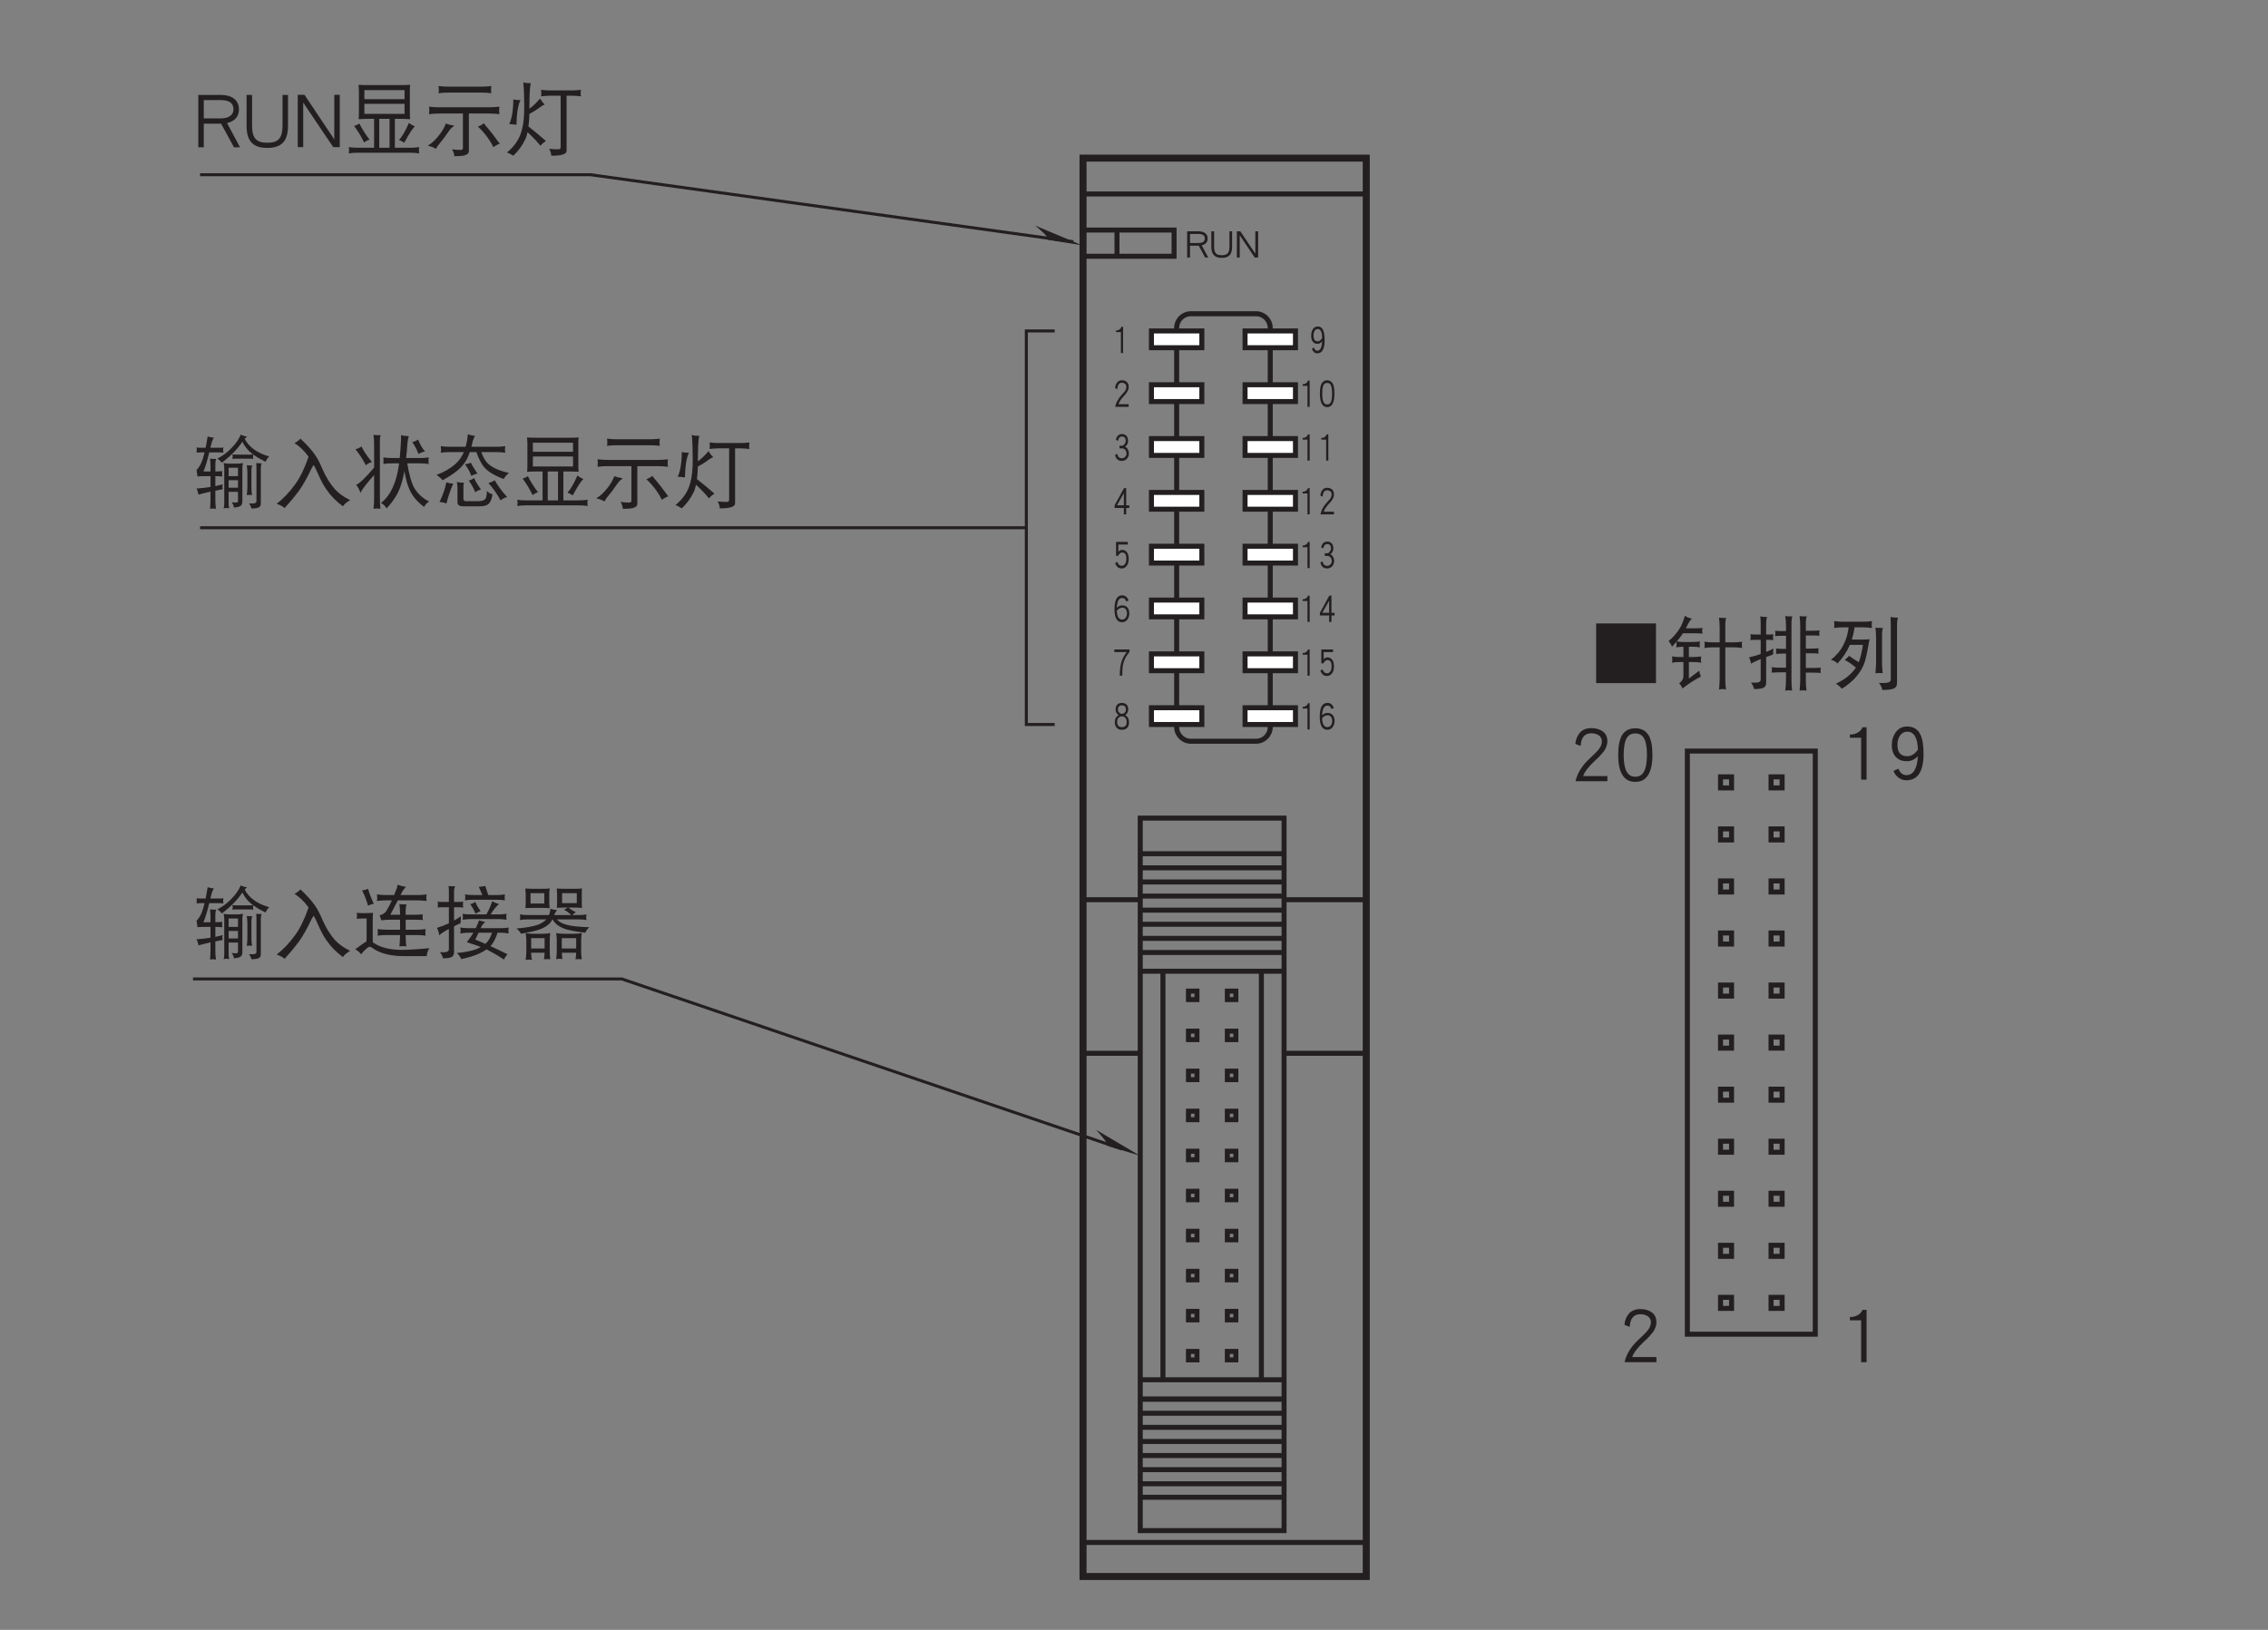 <?xml version="1.0" encoding="UTF-8"?>
<svg xmlns="http://www.w3.org/2000/svg" xmlns:xlink="http://www.w3.org/1999/xlink" width="226.77pt" height="162.99pt" viewBox="0 0 226.77 162.99" version="1.2">
<rect x="0" y="0" width="226.77" height="162.99" fill="#808080" stroke="none"/>
<defs>
<g>
<symbol overflow="visible" id="glyph0-0">
<path style="stroke:none;" d=""/>
</symbol>
<symbol overflow="visible" id="glyph0-1">
<path style="stroke:none;" d="M 0.312 -5.312 C 0.328 -5.234 0.328 -5.141 0.328 -5.062 C 0.328 -4.969 0.328 -4.875 0.312 -4.781 C 0.422 -4.797 0.531 -4.812 0.656 -4.812 L 1.109 -4.812 C 1.047 -4.594 1 -4.406 0.953 -4.234 C 0.844 -3.891 0.734 -3.641 0.625 -3.469 C 0.531 -3.297 0.422 -3.156 0.312 -3.062 C 0.328 -2.859 0.375 -2.641 0.406 -2.406 C 0.578 -2.422 0.75 -2.438 0.906 -2.438 L 1.703 -2.438 L 1.703 -1.359 C 1.266 -1.281 0.812 -1.234 0.312 -1.203 C 0.406 -1 0.469 -0.812 0.5 -0.594 C 0.891 -0.703 1.297 -0.797 1.703 -0.891 L 1.703 -0.078 C 1.703 0.234 1.688 0.531 1.656 0.828 C 1.734 0.812 1.844 0.797 1.938 0.797 C 2.031 0.797 2.125 0.812 2.25 0.828 C 2.203 0.531 2.188 0.234 2.188 -0.078 L 2.188 -0.984 C 2.422 -1.031 2.672 -1.078 2.938 -1.141 C 2.906 -1.219 2.891 -1.297 2.891 -1.375 C 2.891 -1.469 2.906 -1.547 2.938 -1.625 C 2.688 -1.562 2.438 -1.5 2.188 -1.438 L 2.188 -2.438 C 2.391 -2.438 2.641 -2.422 2.891 -2.406 C 2.875 -2.5 2.859 -2.578 2.859 -2.656 C 2.859 -2.75 2.875 -2.844 2.891 -2.938 C 2.641 -2.922 2.391 -2.906 2.188 -2.906 L 2.188 -3.688 C 2.188 -3.875 2.219 -4.031 2.281 -4.156 C 2.031 -4.156 1.828 -4.172 1.656 -4.188 C 1.688 -3.922 1.703 -3.672 1.703 -3.406 L 1.703 -2.906 L 1 -2.906 C 1.188 -3.375 1.391 -4.016 1.578 -4.812 L 2.656 -4.812 C 2.766 -4.812 2.875 -4.797 3 -4.781 C 2.969 -4.875 2.969 -4.969 2.969 -5.062 C 2.969 -5.141 2.969 -5.234 3 -5.312 C 2.875 -5.281 2.766 -5.281 2.656 -5.281 L 1.688 -5.281 C 1.703 -5.328 1.719 -5.391 1.734 -5.453 C 1.828 -5.859 1.922 -6.125 2.047 -6.281 C 1.812 -6.312 1.609 -6.344 1.422 -6.406 C 1.344 -5.984 1.281 -5.609 1.219 -5.281 L 0.656 -5.281 C 0.531 -5.281 0.422 -5.281 0.312 -5.312 Z M 4.734 -6.594 C 4.531 -6.125 4.234 -5.688 3.844 -5.297 C 3.453 -4.859 2.969 -4.5 2.391 -4.188 C 2.594 -4.062 2.734 -3.922 2.828 -3.781 C 3.688 -4.422 4.375 -5.109 4.891 -5.875 C 5.109 -5.453 5.359 -5.109 5.688 -4.828 C 5.75 -4.766 5.844 -4.688 5.953 -4.609 C 5.859 -4.594 5.766 -4.594 5.672 -4.594 L 4.203 -4.594 C 4.094 -4.594 4 -4.594 3.891 -4.625 C 3.906 -4.547 3.922 -4.484 3.922 -4.406 C 3.922 -4.312 3.906 -4.234 3.891 -4.156 C 4 -4.172 4.094 -4.188 4.203 -4.188 L 5.672 -4.188 C 5.766 -4.188 5.875 -4.172 5.984 -4.156 C 5.969 -4.234 5.953 -4.312 5.953 -4.406 C 5.953 -4.469 5.969 -4.531 5.984 -4.594 C 6.297 -4.359 6.703 -4.125 7.203 -3.875 C 7.297 -4.078 7.422 -4.266 7.578 -4.406 C 6.891 -4.609 6.375 -4.859 6.016 -5.141 C 5.656 -5.406 5.344 -5.75 5.125 -6.156 C 5.188 -6.25 5.266 -6.328 5.359 -6.406 C 5.141 -6.422 4.922 -6.484 4.734 -6.594 Z M 3.016 -3.75 C 3.062 -3.578 3.078 -3.391 3.078 -3.219 L 3.078 0.297 C 3.078 0.453 3.062 0.609 3.016 0.781 C 3.109 0.75 3.203 0.75 3.312 0.75 C 3.391 0.75 3.484 0.75 3.578 0.781 C 3.531 0.609 3.516 0.453 3.516 0.297 L 3.516 -0.875 L 4.453 -0.875 L 4.453 -0.047 C 4.453 0.062 4.438 0.125 4.422 0.156 C 4.375 0.188 4.297 0.203 4.203 0.203 C 4.156 0.203 4.031 0.188 3.828 0.172 C 3.938 0.328 4.016 0.5 4.047 0.703 C 4.422 0.672 4.656 0.609 4.766 0.484 C 4.844 0.422 4.891 0.266 4.891 0.062 L 4.891 -3.219 C 4.891 -3.391 4.906 -3.578 4.953 -3.75 C 4.734 -3.703 4.516 -3.688 4.297 -3.688 L 3.609 -3.688 C 3.422 -3.688 3.219 -3.703 3.016 -3.75 Z M 3.516 -1.281 L 3.516 -2.031 L 4.453 -2.031 L 4.453 -1.281 Z M 3.516 -2.438 L 3.516 -3.281 L 4.453 -3.281 L 4.453 -2.438 Z M 5.328 -3.531 C 5.359 -3.312 5.391 -3.078 5.391 -2.844 L 5.391 -1.312 C 5.391 -1.047 5.359 -0.797 5.328 -0.547 C 5.406 -0.562 5.5 -0.562 5.578 -0.562 C 5.672 -0.562 5.766 -0.562 5.859 -0.547 C 5.812 -0.797 5.797 -1.047 5.797 -1.312 L 5.797 -3.094 C 5.797 -3.25 5.828 -3.391 5.891 -3.5 C 5.672 -3.5 5.484 -3.516 5.328 -3.531 Z M 6.266 -3.75 C 6.281 -3.609 6.297 -3.469 6.297 -3.344 L 6.297 0.062 C 6.297 0.219 6.172 0.297 5.922 0.297 L 5.547 0.297 C 5.672 0.438 5.75 0.594 5.797 0.797 C 6.094 0.797 6.328 0.766 6.484 0.703 C 6.656 0.641 6.734 0.516 6.734 0.297 L 6.734 -3.281 C 6.734 -3.438 6.766 -3.594 6.828 -3.719 C 6.625 -3.719 6.438 -3.734 6.266 -3.75 Z M 6.266 -3.75 "/>
</symbol>
<symbol overflow="visible" id="glyph0-2">
<path style="stroke:none;" d="M 3.516 -4.375 C 3.109 -3.203 2.672 -2.297 2.188 -1.641 C 1.641 -0.875 1.031 -0.219 0.328 0.328 C 0.656 0.438 0.922 0.578 1.125 0.75 C 1.625 0.203 2.109 -0.375 2.562 -0.984 C 2.984 -1.578 3.359 -2.266 3.734 -3.047 C 3.828 -3.234 3.922 -3.422 4.031 -3.562 C 4.188 -3.281 4.328 -2.984 4.453 -2.688 C 4.703 -2.109 4.969 -1.594 5.266 -1.156 C 5.734 -0.469 6.297 0.109 6.953 0.578 C 7.078 0.375 7.312 0.172 7.672 -0.047 C 7.047 -0.344 6.547 -0.703 6.156 -1.125 C 5.719 -1.609 5.328 -2.234 4.969 -3 C 4.672 -3.719 4.391 -4.266 4.109 -4.641 C 3.75 -5.141 3.281 -5.656 2.703 -6.188 C 2.531 -6 2.344 -5.859 2.109 -5.75 C 2.609 -5.422 3.062 -5 3.453 -4.469 C 3.469 -4.438 3.5 -4.406 3.516 -4.375 Z M 3.516 -4.375 "/>
</symbol>
<symbol overflow="visible" id="glyph0-3">
<path style="stroke:none;" d="M 1.469 -6.25 C 1.266 -6.156 1.078 -6.109 0.875 -6.094 C 1.156 -5.531 1.344 -5.016 1.469 -4.562 C 1.656 -4.656 1.859 -4.719 2.047 -4.75 C 1.797 -5.281 1.609 -5.781 1.469 -6.25 Z M 0.328 -3.844 C 0.344 -3.75 0.375 -3.656 0.375 -3.562 C 0.375 -3.453 0.344 -3.359 0.328 -3.25 C 0.547 -3.266 0.781 -3.281 1 -3.281 L 1.328 -3.281 L 1.328 -1.625 C 1.328 -1.406 1.328 -1.188 1.312 -0.969 C 1.219 -0.922 1.125 -0.875 1.016 -0.797 L 0.188 -0.203 C 0.422 -0.078 0.609 0.094 0.781 0.297 C 1.172 -0.188 1.469 -0.453 1.656 -0.453 C 1.719 -0.453 1.844 -0.391 2 -0.266 C 2.75 0.234 3.766 0.484 5.078 0.484 L 7.328 0.484 C 7.375 0.156 7.469 -0.109 7.609 -0.312 C 6.297 -0.188 5.375 -0.141 4.828 -0.141 C 3.672 -0.141 2.719 -0.375 2 -0.859 C 1.984 -0.859 1.969 -0.875 1.953 -0.891 C 1.938 -1.141 1.938 -1.375 1.938 -1.625 L 1.938 -2.969 C 1.938 -3.25 1.938 -3.547 1.969 -3.844 C 1.656 -3.828 1.359 -3.812 1.047 -3.812 L 1 -3.812 C 0.781 -3.812 0.547 -3.828 0.328 -3.844 Z M 2.359 -5.688 C 2.375 -5.578 2.391 -5.453 2.391 -5.344 C 2.391 -5.234 2.375 -5.141 2.359 -5.031 C 2.672 -5.062 2.969 -5.094 3.281 -5.094 L 3.859 -5.094 C 3.672 -4.688 3.484 -4.328 3.297 -4.031 C 3.172 -3.828 2.953 -3.688 2.625 -3.594 C 2.688 -3.453 2.75 -3.281 2.797 -3.094 C 3.078 -3.141 3.328 -3.156 3.547 -3.156 L 4.672 -3.156 L 4.672 -2.156 L 3.328 -2.156 C 3.031 -2.156 2.734 -2.188 2.422 -2.219 C 2.438 -2.109 2.453 -1.984 2.453 -1.875 C 2.453 -1.766 2.438 -1.672 2.422 -1.562 C 2.734 -1.609 3.031 -1.625 3.328 -1.625 L 4.672 -1.625 L 4.672 -1.562 C 4.672 -1.203 4.641 -0.844 4.609 -0.484 C 4.734 -0.5 4.844 -0.516 4.953 -0.516 C 5.062 -0.516 5.188 -0.5 5.297 -0.484 C 5.25 -0.844 5.234 -1.203 5.234 -1.562 L 5.234 -1.625 L 6.328 -1.625 C 6.625 -1.625 6.938 -1.609 7.234 -1.562 C 7.203 -1.672 7.203 -1.766 7.203 -1.875 C 7.203 -1.984 7.203 -2.109 7.234 -2.219 C 6.938 -2.188 6.625 -2.156 6.328 -2.156 L 5.234 -2.156 L 5.234 -3.156 L 6.172 -3.156 C 6.469 -3.156 6.734 -3.141 6.953 -3.125 C 6.938 -3.219 6.922 -3.328 6.922 -3.406 C 6.922 -3.5 6.938 -3.594 6.953 -3.688 C 6.688 -3.672 6.422 -3.656 6.172 -3.656 L 5.234 -3.656 L 5.234 -4.125 C 5.234 -4.344 5.266 -4.531 5.328 -4.688 C 5.047 -4.688 4.812 -4.688 4.609 -4.719 C 4.641 -4.406 4.672 -4.094 4.672 -3.781 L 4.672 -3.656 L 3.703 -3.656 C 3.969 -4.172 4.234 -4.656 4.453 -5.094 L 6.422 -5.094 C 6.719 -5.094 7.016 -5.062 7.328 -5.031 C 7.312 -5.141 7.297 -5.234 7.297 -5.344 C 7.297 -5.453 7.312 -5.578 7.328 -5.688 C 7.016 -5.641 6.719 -5.625 6.422 -5.625 L 4.719 -5.625 C 4.75 -5.688 4.781 -5.75 4.828 -5.828 C 4.953 -6.094 5.109 -6.297 5.266 -6.438 C 4.953 -6.484 4.672 -6.562 4.422 -6.656 C 4.422 -6.594 4.391 -6.469 4.344 -6.297 C 4.25 -6.062 4.172 -5.844 4.078 -5.625 L 3.281 -5.625 C 2.969 -5.625 2.672 -5.641 2.359 -5.688 Z M 2.359 -5.688 "/>
</symbol>
<symbol overflow="visible" id="glyph0-4">
<path style="stroke:none;" d="M 0.438 -4.969 C 0.453 -4.875 0.469 -4.781 0.469 -4.688 C 0.469 -4.578 0.453 -4.484 0.438 -4.375 C 0.562 -4.391 0.672 -4.406 0.812 -4.406 L 1.562 -4.406 L 1.562 -2.797 C 1.172 -2.625 0.781 -2.469 0.375 -2.344 C 0.5 -2.062 0.578 -1.812 0.594 -1.594 C 0.766 -1.766 1.094 -1.984 1.562 -2.234 L 1.562 -0.203 C 1.562 -0.016 1.391 0.094 1.078 0.094 L 0.656 0.094 C 0.812 0.25 0.906 0.453 0.969 0.703 C 1.328 0.703 1.609 0.672 1.797 0.594 C 1.984 0.516 2.078 0.344 2.078 0.094 L 2.078 -2.5 C 2.281 -2.609 2.5 -2.703 2.734 -2.812 C 2.734 -2.938 2.75 -3.172 2.766 -3.5 C 2.547 -3.344 2.312 -3.203 2.078 -3.078 L 2.078 -4.406 L 2.625 -4.406 C 2.734 -4.406 2.859 -4.391 3 -4.375 C 2.969 -4.484 2.969 -4.578 2.969 -4.688 C 2.969 -4.781 2.969 -4.875 3 -4.969 C 2.859 -4.938 2.734 -4.938 2.625 -4.938 L 2.078 -4.938 L 2.078 -5.969 C 2.078 -6.156 2.109 -6.344 2.188 -6.5 C 1.938 -6.5 1.719 -6.5 1.531 -6.531 C 1.547 -6.359 1.562 -6.188 1.562 -6.031 L 1.562 -4.938 L 0.812 -4.938 C 0.672 -4.938 0.562 -4.938 0.438 -4.969 Z M 5.203 -6.531 C 4.969 -6.484 4.766 -6.453 4.547 -6.438 C 4.656 -6.219 4.781 -5.938 4.906 -5.625 L 4 -5.625 C 3.719 -5.625 3.453 -5.641 3.172 -5.688 C 3.188 -5.578 3.203 -5.484 3.203 -5.375 C 3.203 -5.281 3.188 -5.188 3.172 -5.094 C 3.453 -5.141 3.719 -5.156 4 -5.156 L 6.359 -5.156 C 6.625 -5.156 6.906 -5.141 7.172 -5.094 C 7.141 -5.188 7.141 -5.281 7.141 -5.375 C 7.141 -5.484 7.141 -5.578 7.172 -5.688 C 6.906 -5.641 6.625 -5.625 6.359 -5.625 L 5.5 -5.625 C 5.391 -5.938 5.297 -6.25 5.203 -6.531 Z M 4.203 -4.938 C 4.078 -4.844 3.906 -4.766 3.703 -4.719 C 3.891 -4.438 4.078 -4.125 4.234 -3.75 C 4.391 -3.875 4.562 -3.953 4.734 -4 C 4.516 -4.312 4.328 -4.625 4.203 -4.938 Z M 5.891 -5 C 5.766 -4.594 5.578 -4.156 5.312 -3.688 L 3.734 -3.688 C 3.469 -3.688 3.188 -3.703 2.938 -3.75 C 2.953 -3.641 2.969 -3.531 2.969 -3.438 C 2.969 -3.344 2.953 -3.25 2.938 -3.156 C 3.188 -3.188 3.469 -3.219 3.734 -3.219 L 6.516 -3.219 C 6.781 -3.219 7.047 -3.188 7.328 -3.156 C 7.312 -3.25 7.297 -3.344 7.297 -3.438 C 7.297 -3.531 7.312 -3.641 7.328 -3.75 C 7.047 -3.703 6.781 -3.688 6.516 -3.688 L 5.734 -3.688 C 6.047 -4.188 6.328 -4.531 6.578 -4.719 C 6.391 -4.766 6.156 -4.859 5.891 -5 Z M 4.578 -3.094 C 4.469 -2.797 4.359 -2.531 4.25 -2.312 L 3.516 -2.312 C 3.25 -2.312 2.984 -2.328 2.703 -2.375 C 2.719 -2.266 2.734 -2.156 2.734 -2.062 C 2.734 -1.969 2.719 -1.875 2.703 -1.781 C 2.984 -1.828 3.25 -1.859 3.516 -1.859 L 4.016 -1.859 C 3.891 -1.641 3.672 -1.328 3.359 -0.906 C 3.891 -0.75 4.344 -0.578 4.75 -0.438 C 4.609 -0.344 4.453 -0.266 4.281 -0.203 C 3.828 -0.031 3.188 0.094 2.359 0.172 C 2.562 0.344 2.703 0.547 2.797 0.781 C 3.531 0.625 4.156 0.438 4.672 0.188 C 4.906 0.078 5.141 -0.047 5.328 -0.188 C 5.422 -0.141 5.531 -0.078 5.625 -0.031 C 6.25 0.297 6.719 0.594 7.078 0.828 C 7.141 0.641 7.266 0.469 7.422 0.297 C 6.844 0.016 6.281 -0.266 5.719 -0.516 C 5.812 -0.609 5.906 -0.734 5.984 -0.875 C 6.172 -1.156 6.312 -1.484 6.422 -1.859 L 6.734 -1.859 C 7 -1.859 7.281 -1.828 7.547 -1.781 C 7.516 -1.875 7.516 -1.969 7.516 -2.062 C 7.516 -2.156 7.516 -2.266 7.547 -2.375 C 7.281 -2.328 7 -2.312 6.734 -2.312 L 4.75 -2.312 C 4.75 -2.312 4.75 -2.328 4.75 -2.344 C 4.844 -2.562 5 -2.766 5.203 -2.938 C 4.953 -2.984 4.75 -3.031 4.578 -3.094 Z M 5.875 -1.859 C 5.75 -1.484 5.609 -1.188 5.438 -0.984 C 5.375 -0.906 5.297 -0.828 5.203 -0.75 C 4.875 -0.891 4.531 -1.031 4.203 -1.172 C 4.312 -1.406 4.438 -1.625 4.531 -1.859 Z M 5.875 -1.859 "/>
</symbol>
<symbol overflow="visible" id="glyph0-5">
<path style="stroke:none;" d="M 1.219 -6.281 C 1.219 -6.109 1.219 -5.969 1.25 -5.812 L 1.25 -4.844 C 1.25 -4.656 1.234 -4.484 1.219 -4.312 C 1.5 -4.328 1.797 -4.344 2.078 -4.344 L 2.766 -4.344 C 3.062 -4.344 3.359 -4.328 3.656 -4.312 C 3.625 -4.484 3.609 -4.656 3.609 -4.844 L 3.609 -5.812 C 3.609 -5.969 3.625 -6.109 3.656 -6.281 C 3.359 -6.25 3.062 -6.25 2.766 -6.25 L 2.078 -6.25 C 1.797 -6.25 1.5 -6.25 1.219 -6.281 Z M 3.109 -4.781 L 1.734 -4.781 L 1.734 -5.812 L 3.109 -5.812 Z M 4.359 -6.281 C 4.359 -6.109 4.375 -5.969 4.391 -5.812 L 4.391 -4.875 C 4.391 -4.688 4.375 -4.516 4.359 -4.344 C 4.641 -4.359 4.938 -4.375 5.234 -4.375 L 5.453 -4.375 C 5.344 -4.281 5.219 -4.203 5.078 -4.156 C 5.359 -4.016 5.594 -3.828 5.797 -3.625 L 4.094 -3.625 C 4.141 -3.766 4.25 -3.938 4.391 -4.125 C 4.172 -4.125 3.953 -4.172 3.734 -4.25 C 3.703 -4.016 3.656 -3.797 3.578 -3.625 L 1.422 -3.625 C 1.172 -3.625 0.922 -3.641 0.672 -3.688 C 0.688 -3.594 0.703 -3.5 0.703 -3.406 C 0.703 -3.312 0.688 -3.219 0.672 -3.125 C 0.922 -3.172 1.172 -3.188 1.422 -3.188 L 3.328 -3.188 C 3.281 -3.141 3.219 -3.094 3.156 -3.047 C 2.844 -2.781 2.484 -2.625 2.047 -2.531 C 1.531 -2.406 0.953 -2.328 0.328 -2.281 C 0.547 -2.109 0.688 -1.938 0.781 -1.75 C 1.594 -1.906 2.203 -2.031 2.609 -2.172 C 3.031 -2.312 3.359 -2.516 3.641 -2.781 C 3.75 -2.891 3.844 -3.031 3.922 -3.188 L 3.938 -3.188 C 4.125 -2.844 4.422 -2.578 4.812 -2.391 C 5.219 -2.172 6.016 -1.984 7.203 -1.859 C 7.297 -2.062 7.438 -2.25 7.609 -2.406 C 6.484 -2.438 5.688 -2.531 5.234 -2.688 C 4.875 -2.781 4.594 -2.953 4.375 -3.188 L 6.578 -3.188 C 6.828 -3.188 7.078 -3.172 7.328 -3.125 C 7.312 -3.219 7.297 -3.312 7.297 -3.406 C 7.297 -3.5 7.312 -3.594 7.328 -3.688 C 7.078 -3.641 6.828 -3.625 6.578 -3.625 L 5.922 -3.625 C 6.016 -3.734 6.141 -3.828 6.266 -3.906 C 5.953 -4.062 5.703 -4.219 5.531 -4.375 L 6.016 -4.375 C 6.297 -4.375 6.594 -4.359 6.891 -4.344 C 6.859 -4.516 6.859 -4.688 6.859 -4.875 L 6.859 -5.812 C 6.859 -5.969 6.859 -6.109 6.891 -6.281 C 6.594 -6.25 6.297 -6.25 6.016 -6.25 L 5.234 -6.25 C 4.938 -6.25 4.641 -6.25 4.359 -6.281 Z M 6.359 -4.812 L 4.891 -4.812 L 4.891 -5.812 L 6.359 -5.812 Z M 1.25 -1.828 C 1.281 -1.578 1.312 -1.344 1.312 -1.109 L 1.312 0.094 C 1.312 0.344 1.281 0.594 1.25 0.859 C 1.391 0.844 1.5 0.828 1.562 0.828 C 1.609 0.828 1.703 0.844 1.875 0.859 C 1.828 0.625 1.797 0.391 1.797 0.141 L 3.141 0.141 C 3.141 0.359 3.109 0.578 3.078 0.797 C 3.234 0.781 3.344 0.781 3.391 0.781 C 3.438 0.781 3.547 0.781 3.703 0.797 C 3.672 0.547 3.656 0.281 3.656 0.031 L 3.656 -1.109 C 3.656 -1.344 3.672 -1.578 3.703 -1.828 C 3.438 -1.766 3.172 -1.75 2.891 -1.75 L 2.047 -1.75 C 1.781 -1.75 1.516 -1.766 1.25 -1.828 Z M 1.797 -0.281 L 1.797 -1.312 L 3.141 -1.312 L 3.141 -0.281 Z M 4.297 -1.828 C 4.328 -1.578 4.359 -1.344 4.359 -1.109 L 4.359 -0.016 C 4.359 0.25 4.328 0.516 4.297 0.781 C 4.453 0.75 4.562 0.75 4.609 0.75 C 4.656 0.75 4.766 0.75 4.922 0.781 C 4.891 0.562 4.875 0.344 4.875 0.141 L 6.297 0.141 C 6.297 0.359 6.266 0.578 6.234 0.797 C 6.391 0.781 6.484 0.781 6.547 0.781 C 6.594 0.781 6.703 0.781 6.859 0.797 C 6.812 0.547 6.797 0.281 6.797 0.031 L 6.797 -1.109 C 6.797 -1.344 6.812 -1.578 6.859 -1.828 C 6.594 -1.766 6.312 -1.75 6.047 -1.75 L 5.109 -1.75 C 4.844 -1.75 4.562 -1.766 4.297 -1.828 Z M 4.859 -0.281 L 4.859 -1.312 L 6.297 -1.312 L 6.297 -0.281 Z M 4.859 -0.281 "/>
</symbol>
<symbol overflow="visible" id="glyph0-6">
<path style="stroke:none;" d="M 4.656 -0.062 L 3.359 -2.484 C 4.156 -2.688 4.547 -3.141 4.547 -3.859 C 4.547 -4.312 4.391 -4.656 4.062 -4.922 C 3.734 -5.172 3.297 -5.297 2.75 -5.297 L 0.484 -5.297 L 0.484 -0.062 L 1.031 -0.062 L 1.031 -2.422 L 2.766 -2.422 L 4.047 -0.062 Z M 4 -3.859 C 4 -3.578 3.891 -3.375 3.703 -3.219 C 3.484 -3.047 3.156 -2.953 2.75 -2.953 L 1.031 -2.953 L 1.031 -4.781 L 2.75 -4.781 C 3.578 -4.781 4 -4.469 4 -3.859 Z M 4 -3.859 "/>
</symbol>
<symbol overflow="visible" id="glyph0-7">
<path style="stroke:none;" d="M 4.625 -2.234 L 4.625 -5.297 L 4.078 -5.297 L 4.078 -2.234 C 4.078 -1.578 3.953 -1.125 3.703 -0.875 C 3.469 -0.625 3.094 -0.516 2.562 -0.516 C 2.016 -0.516 1.641 -0.625 1.406 -0.875 C 1.156 -1.125 1.031 -1.578 1.031 -2.234 L 1.031 -5.297 L 0.484 -5.297 L 0.484 -2.234 C 0.484 -1.422 0.656 -0.844 1.016 -0.5 C 1.344 -0.156 1.859 0 2.562 0 C 3.234 0 3.75 -0.156 4.094 -0.5 C 4.453 -0.844 4.625 -1.422 4.625 -2.234 Z M 4.625 -2.234 "/>
</symbol>
<symbol overflow="visible" id="glyph0-8">
<path style="stroke:none;" d="M 4.688 -0.078 L 4.688 -5.312 L 4.141 -5.312 L 4.141 -0.844 L 1.156 -5.312 L 0.484 -5.312 L 0.484 -0.078 L 1.031 -0.078 L 1.031 -4.531 L 4.031 -0.078 Z M 4.688 -0.078 "/>
</symbol>
<symbol overflow="visible" id="glyph0-9">
<path style="stroke:none;" d="M 1.391 -6.312 C 1.391 -6.125 1.406 -5.953 1.422 -5.781 L 1.422 -3.438 C 1.422 -3.25 1.406 -3.062 1.391 -2.875 C 1.703 -2.891 2 -2.906 2.312 -2.906 L 2.938 -2.906 L 2.938 -0.016 L 1.281 -0.016 C 0.984 -0.016 0.688 -0.031 0.406 -0.078 C 0.422 0.031 0.438 0.141 0.438 0.234 C 0.438 0.344 0.422 0.453 0.406 0.547 C 0.688 0.5 0.984 0.484 1.281 0.484 L 6.578 0.484 C 6.859 0.484 7.156 0.5 7.453 0.547 C 7.422 0.453 7.422 0.344 7.422 0.234 C 7.422 0.141 7.422 0.031 7.453 -0.078 C 7.156 -0.031 6.859 -0.016 6.578 -0.016 L 5.016 -0.016 L 5.016 -2.906 L 5.641 -2.906 C 5.938 -2.906 6.25 -2.891 6.547 -2.875 C 6.516 -3.062 6.516 -3.25 6.516 -3.438 L 6.516 -5.781 C 6.516 -5.953 6.516 -6.125 6.547 -6.312 C 6.25 -6.281 5.938 -6.281 5.641 -6.281 L 2.312 -6.281 C 2 -6.281 1.703 -6.281 1.391 -6.312 Z M 3.453 -0.016 L 3.453 -2.906 L 4.484 -2.906 L 4.484 -0.016 Z M 5.984 -3.406 L 1.969 -3.406 L 1.969 -4.406 L 5.984 -4.406 Z M 1.969 -4.875 L 1.969 -5.781 L 5.984 -5.781 L 5.984 -4.875 Z M 1.469 -2.438 C 1.312 -2.328 1.141 -2.25 0.938 -2.203 C 1.297 -1.719 1.641 -1.172 1.938 -0.547 C 2.109 -0.672 2.297 -0.781 2.484 -0.828 C 2.062 -1.375 1.719 -1.922 1.469 -2.438 Z M 6.422 -2.5 C 6.047 -1.641 5.703 -1.062 5.422 -0.797 C 5.625 -0.719 5.797 -0.625 5.953 -0.516 C 6.406 -1.344 6.75 -1.906 7.016 -2.156 C 6.781 -2.25 6.594 -2.359 6.422 -2.5 Z M 6.422 -2.5 "/>
</symbol>
<symbol overflow="visible" id="glyph0-10">
<path style="stroke:none;" d="M 1.391 -6.188 C 1.406 -6.062 1.422 -5.938 1.422 -5.812 C 1.422 -5.688 1.406 -5.578 1.391 -5.469 C 1.734 -5.516 2.078 -5.531 2.422 -5.531 L 5.641 -5.531 C 5.984 -5.531 6.328 -5.516 6.672 -5.469 C 6.656 -5.578 6.641 -5.688 6.641 -5.812 C 6.641 -5.938 6.656 -6.062 6.672 -6.188 C 6.328 -6.141 5.984 -6.125 5.641 -6.125 L 2.422 -6.125 C 2.078 -6.125 1.734 -6.141 1.391 -6.188 Z M 0.438 -4.125 C 0.453 -4 0.469 -3.875 0.469 -3.75 C 0.469 -3.625 0.453 -3.5 0.438 -3.375 C 0.781 -3.422 1.141 -3.438 1.5 -3.438 L 3.828 -3.438 L 3.828 0.031 C 3.828 0.141 3.75 0.203 3.578 0.203 C 3.391 0.203 3.109 0.188 2.734 0.141 C 2.875 0.344 2.953 0.578 2.969 0.828 C 3.531 0.828 3.922 0.797 4.109 0.703 C 4.312 0.625 4.422 0.516 4.422 0.328 L 4.422 -3.438 L 6.422 -3.438 C 6.766 -3.438 7.125 -3.422 7.484 -3.375 C 7.453 -3.5 7.453 -3.625 7.453 -3.75 C 7.453 -3.875 7.453 -4 7.484 -4.125 C 7.125 -4.078 6.766 -4.062 6.422 -4.062 L 1.5 -4.062 C 1.141 -4.062 0.781 -4.078 0.438 -4.125 Z M 2.109 -2.438 C 2.031 -2.156 1.844 -1.828 1.562 -1.422 C 1.141 -0.844 0.719 -0.453 0.312 -0.219 C 0.625 -0.156 0.891 -0.062 1.125 0.094 C 1.234 -0.109 1.375 -0.297 1.531 -0.484 C 1.734 -0.719 2.062 -1.141 2.484 -1.766 C 2.625 -1.953 2.781 -2.094 2.969 -2.219 C 2.547 -2.297 2.266 -2.375 2.109 -2.438 Z M 5.922 -2.469 C 5.766 -2.328 5.562 -2.219 5.328 -2.125 C 5.656 -1.844 5.984 -1.469 6.297 -1.031 C 6.578 -0.641 6.766 -0.312 6.859 -0.078 C 7.125 -0.25 7.359 -0.375 7.516 -0.422 C 7.375 -0.594 7.234 -0.781 7.094 -0.984 C 6.891 -1.266 6.625 -1.609 6.312 -1.984 C 6.125 -2.188 5.984 -2.359 5.922 -2.469 Z M 5.922 -2.469 "/>
</symbol>
<symbol overflow="visible" id="glyph0-11">
<path style="stroke:none;" d="M 0.875 -4.844 C 0.875 -3.781 0.734 -2.953 0.469 -2.375 C 0.672 -2.375 0.922 -2.359 1.188 -2.312 C 1.219 -3.484 1.344 -4.297 1.594 -4.781 C 1.344 -4.781 1.109 -4.797 0.875 -4.844 Z M 1.875 -6.562 C 1.938 -5.922 1.969 -5.109 1.969 -4.094 C 1.969 -3.141 1.891 -2.406 1.75 -1.875 C 1.547 -0.984 1.047 -0.203 0.25 0.453 C 0.453 0.531 0.656 0.641 0.875 0.781 C 1.375 0.312 1.781 -0.234 2.094 -0.906 C 2.172 -1.062 2.234 -1.297 2.297 -1.578 C 2.953 -0.953 3.375 -0.516 3.578 -0.219 C 3.766 -0.422 3.953 -0.578 4.141 -0.688 C 3.469 -1.281 2.875 -1.766 2.391 -2.141 C 2.438 -2.5 2.469 -2.922 2.484 -3.406 C 2.938 -3.641 3.297 -3.875 3.578 -4.094 C 3.766 -4.219 3.906 -4.297 4.016 -4.344 C 3.797 -4.547 3.656 -4.75 3.547 -4.938 C 3.219 -4.547 2.875 -4.203 2.484 -3.922 L 2.484 -4.094 C 2.484 -5.359 2.531 -6.156 2.625 -6.469 C 2.344 -6.469 2.094 -6.484 1.875 -6.562 Z M 3.656 -5.812 C 3.672 -5.688 3.672 -5.578 3.672 -5.469 C 3.672 -5.359 3.672 -5.25 3.656 -5.156 C 3.938 -5.188 4.25 -5.219 4.547 -5.219 L 5.609 -5.219 L 5.609 -0.047 C 5.594 0.078 5.516 0.141 5.359 0.141 C 5.141 0.141 4.844 0.125 4.453 0.094 C 4.578 0.281 4.656 0.516 4.672 0.781 C 5.281 0.781 5.672 0.734 5.875 0.641 C 6.094 0.562 6.203 0.453 6.203 0.266 L 6.203 -5.219 L 6.734 -5.219 C 7.031 -5.219 7.344 -5.188 7.641 -5.156 C 7.609 -5.25 7.609 -5.359 7.609 -5.469 C 7.609 -5.578 7.609 -5.688 7.641 -5.812 C 7.344 -5.766 7.031 -5.75 6.734 -5.75 L 4.547 -5.75 C 4.25 -5.75 3.938 -5.766 3.656 -5.812 Z M 3.656 -5.812 "/>
</symbol>
<symbol overflow="visible" id="glyph0-12">
<path style="stroke:none;" d="M 0.812 -5.406 C 0.641 -5.281 0.453 -5.188 0.219 -5.125 C 0.594 -4.656 0.938 -4.141 1.25 -3.531 C 1.438 -3.688 1.641 -3.797 1.875 -3.844 C 1.422 -4.375 1.062 -4.891 0.812 -5.406 Z M 2.016 -6.562 C 2.062 -6.25 2.078 -5.938 2.078 -5.625 L 2.078 -3.297 C 1.281 -2.344 0.688 -1.766 0.281 -1.562 C 0.484 -1.328 0.625 -1.062 0.703 -0.766 C 0.906 -1.156 1.359 -1.75 2.078 -2.547 L 2.078 -0.25 C 2.078 0.109 2.062 0.469 2.016 0.828 C 2.125 0.812 2.25 0.797 2.359 0.797 C 2.469 0.797 2.594 0.812 2.703 0.828 C 2.672 0.469 2.656 0.109 2.656 -0.25 L 2.656 -5.969 C 2.656 -6.188 2.672 -6.375 2.734 -6.531 C 2.453 -6.531 2.219 -6.547 2.016 -6.562 Z M 3 -4.312 C 3.016 -4.203 3.016 -4.078 3.016 -3.969 C 3.016 -3.859 3.016 -3.766 3 -3.656 C 3.297 -3.703 3.594 -3.719 3.891 -3.719 L 4.578 -3.719 C 4.484 -3 4.344 -2.406 4.188 -1.938 C 3.844 -0.938 3.375 -0.203 2.766 0.234 C 3 0.375 3.188 0.547 3.328 0.781 C 4 0.062 4.453 -0.656 4.703 -1.375 C 4.844 -1.75 4.984 -2.281 5.109 -2.938 C 5.25 -2.156 5.406 -1.562 5.578 -1.188 C 5.859 -0.5 6.359 0.109 7.078 0.641 C 7.188 0.422 7.359 0.234 7.578 0.094 C 6.906 -0.234 6.391 -0.719 6.047 -1.344 C 5.797 -1.828 5.578 -2.609 5.391 -3.719 L 6.641 -3.719 C 6.938 -3.719 7.234 -3.703 7.547 -3.656 C 7.516 -3.766 7.516 -3.859 7.516 -3.969 C 7.516 -4.078 7.516 -4.203 7.547 -4.312 C 7.234 -4.266 6.938 -4.25 6.641 -4.25 L 5.281 -4.25 C 5.328 -4.688 5.375 -5.172 5.406 -5.703 C 5.438 -6.031 5.484 -6.266 5.547 -6.438 C 5.328 -6.438 5.062 -6.469 4.766 -6.531 L 4.766 -6 C 4.734 -5.359 4.688 -4.781 4.641 -4.25 L 3.891 -4.25 C 3.594 -4.25 3.297 -4.266 3 -4.312 Z M 6.484 -6.094 C 6.281 -5.969 6.078 -5.875 5.891 -5.844 C 6.109 -5.547 6.328 -5.156 6.516 -4.656 C 6.75 -4.797 6.969 -4.875 7.172 -4.906 C 6.875 -5.234 6.656 -5.641 6.484 -6.094 Z M 6.484 -6.094 "/>
</symbol>
<symbol overflow="visible" id="glyph0-13">
<path style="stroke:none;" d="M 0.75 -5.438 C 0.766 -5.312 0.781 -5.203 0.781 -5.094 C 0.781 -4.984 0.766 -4.875 0.75 -4.781 C 1.047 -4.828 1.344 -4.844 1.656 -4.844 L 3.062 -4.844 C 2.844 -4.359 2.562 -3.953 2.203 -3.641 C 1.719 -3.219 1.109 -2.859 0.328 -2.562 C 0.578 -2.391 0.781 -2.219 0.938 -2.031 C 1.984 -2.609 2.703 -3.156 3.078 -3.703 C 3.297 -3.969 3.484 -4.344 3.656 -4.844 L 4.312 -4.844 C 4.562 -4.141 4.828 -3.625 5.094 -3.328 C 5.469 -2.891 6.109 -2.5 7.047 -2.156 C 7.172 -2.391 7.344 -2.594 7.578 -2.75 C 6.703 -2.953 6.047 -3.219 5.609 -3.578 C 5.281 -3.828 5.016 -4.25 4.797 -4.844 L 6.297 -4.844 C 6.594 -4.844 6.906 -4.828 7.203 -4.781 C 7.172 -4.875 7.172 -4.984 7.172 -5.094 C 7.172 -5.203 7.172 -5.312 7.203 -5.438 C 6.906 -5.391 6.594 -5.375 6.297 -5.375 L 3.812 -5.375 C 3.859 -5.531 3.906 -5.719 3.938 -5.906 C 4 -6.109 4.078 -6.297 4.172 -6.469 C 3.938 -6.484 3.703 -6.547 3.453 -6.625 C 3.422 -6.203 3.359 -5.781 3.234 -5.375 L 1.656 -5.375 C 1.344 -5.375 1.047 -5.391 0.75 -5.438 Z M 3.766 -3.781 C 3.578 -3.703 3.391 -3.656 3.172 -3.625 C 3.484 -3.203 3.688 -2.828 3.797 -2.469 C 4.016 -2.578 4.219 -2.656 4.422 -2.688 C 4.156 -3.078 3.922 -3.438 3.766 -3.781 Z M 1.312 -1.828 C 1.172 -1.141 0.938 -0.484 0.625 0.141 C 0.844 0.156 1.078 0.203 1.312 0.297 C 1.516 -0.469 1.734 -1.125 2 -1.688 C 1.734 -1.703 1.5 -1.75 1.312 -1.828 Z M 2.359 -1.859 C 2.406 -1.641 2.422 -1.438 2.422 -1.25 L 2.422 0.172 C 2.422 0.453 2.625 0.578 3 0.578 L 4.641 0.578 C 5.125 0.578 5.438 0.469 5.609 0.25 C 5.75 0.078 5.859 -0.203 5.922 -0.625 C 5.672 -0.688 5.484 -0.812 5.359 -0.969 C 5.359 -0.516 5.297 -0.234 5.172 -0.125 C 5.031 0 4.828 0.062 4.516 0.062 L 3.234 0.062 C 3.094 0.062 3.016 -0.031 3.016 -0.203 L 3.016 -1.438 C 3.016 -1.578 3.031 -1.688 3.078 -1.781 C 2.844 -1.781 2.609 -1.797 2.359 -1.859 Z M 4.078 -2.25 C 3.938 -2.141 3.766 -2.047 3.547 -2 C 3.797 -1.672 4.016 -1.266 4.203 -0.828 C 4.391 -0.969 4.562 -1.047 4.766 -1.109 C 4.484 -1.5 4.25 -1.875 4.078 -2.25 Z M 6.141 -2.031 C 5.969 -1.906 5.766 -1.812 5.516 -1.75 C 5.969 -1.25 6.375 -0.672 6.734 -0.016 C 6.938 -0.188 7.156 -0.297 7.391 -0.344 C 6.859 -0.922 6.453 -1.484 6.141 -2.031 Z M 6.141 -2.031 "/>
</symbol>
<symbol overflow="visible" id="glyph0-14">
<path style="stroke:none;" d="M 6.984 0.109 L 6.984 -5.859 L 1 -5.859 L 1 0.109 Z M 6.984 0.109 "/>
</symbol>
<symbol overflow="visible" id="glyph0-15">
<path style="stroke:none;" d="M 1.875 -6.625 C 1.734 -6.078 1.547 -5.625 1.281 -5.234 C 1.016 -4.828 0.672 -4.453 0.25 -4.094 C 0.391 -3.938 0.5 -3.766 0.594 -3.531 C 0.734 -3.688 0.891 -3.844 1.031 -4.016 C 1.047 -3.922 1.047 -3.844 1.047 -3.75 C 1.047 -3.656 1.031 -3.562 1.016 -3.469 C 1.266 -3.5 1.5 -3.531 1.734 -3.531 L 1.734 -2.5 L 1.469 -2.5 C 1.172 -2.5 0.875 -2.516 0.594 -2.562 C 0.609 -2.453 0.625 -2.359 0.625 -2.25 C 0.625 -2.141 0.609 -2.047 0.594 -1.938 C 0.875 -1.984 1.172 -2 1.469 -2 L 1.734 -2 L 1.734 -0.547 C 1.734 -0.312 1.594 -0.094 1.312 0.125 C 1.406 0.234 1.531 0.406 1.656 0.641 C 2.219 0.188 2.812 -0.203 3.484 -0.547 C 3.406 -0.719 3.344 -0.906 3.328 -1.141 C 2.891 -0.812 2.531 -0.547 2.281 -0.344 L 2.281 -2 L 2.656 -2 C 2.938 -2 3.219 -1.984 3.516 -1.938 C 3.5 -2.047 3.484 -2.141 3.484 -2.25 C 3.484 -2.359 3.5 -2.453 3.516 -2.562 C 3.219 -2.516 2.938 -2.5 2.656 -2.5 L 2.281 -2.5 L 2.281 -3.531 L 2.594 -3.531 C 2.859 -3.531 3.125 -3.516 3.391 -3.469 C 3.375 -3.562 3.359 -3.656 3.359 -3.75 C 3.359 -3.844 3.375 -3.953 3.391 -4.062 C 3.125 -4.016 2.859 -4 2.594 -4 L 1.844 -4 C 1.578 -4 1.328 -4.016 1.062 -4.062 C 1.297 -4.312 1.5 -4.594 1.688 -4.875 L 2.859 -4.875 C 3.188 -4.875 3.453 -4.859 3.656 -4.844 C 3.625 -4.922 3.609 -5.016 3.609 -5.125 C 3.609 -5.203 3.625 -5.297 3.656 -5.406 C 3.359 -5.375 3.109 -5.375 2.859 -5.375 L 1.984 -5.375 C 2.047 -5.484 2.094 -5.594 2.156 -5.719 C 2.312 -6.031 2.453 -6.234 2.594 -6.344 C 2.328 -6.391 2.094 -6.469 1.875 -6.625 Z M 3.828 -4.031 C 3.844 -3.922 3.859 -3.812 3.859 -3.719 C 3.859 -3.609 3.844 -3.5 3.828 -3.406 C 4.125 -3.453 4.422 -3.469 4.703 -3.469 L 5.359 -3.469 L 5.359 -0.344 C 5.359 0.016 5.328 0.375 5.297 0.75 C 5.406 0.719 5.531 0.703 5.641 0.703 C 5.75 0.703 5.875 0.719 5.984 0.75 C 5.938 0.375 5.922 0.016 5.922 -0.344 L 5.922 -3.469 L 6.734 -3.469 C 7.016 -3.469 7.312 -3.453 7.609 -3.406 C 7.578 -3.5 7.578 -3.609 7.578 -3.719 C 7.578 -3.812 7.578 -3.922 7.609 -4.031 C 7.312 -3.984 7.016 -3.969 6.734 -3.969 L 5.922 -3.969 L 5.922 -5.844 C 5.922 -6.062 5.953 -6.25 6.016 -6.406 C 5.734 -6.406 5.5 -6.406 5.297 -6.438 C 5.328 -6.109 5.359 -5.797 5.359 -5.5 L 5.359 -3.969 L 4.703 -3.969 C 4.422 -3.969 4.125 -3.984 3.828 -4.031 Z M 3.828 -4.031 "/>
</symbol>
<symbol overflow="visible" id="glyph0-16">
<path style="stroke:none;" d="M 0.438 -4.781 C 0.453 -4.688 0.469 -4.594 0.469 -4.5 C 0.469 -4.391 0.453 -4.281 0.438 -4.188 C 0.562 -4.203 0.672 -4.219 0.812 -4.219 L 1.469 -4.219 L 1.469 -2.797 C 1.094 -2.672 0.703 -2.562 0.312 -2.469 C 0.422 -2.219 0.484 -2 0.5 -1.828 C 0.672 -1.953 1 -2.094 1.469 -2.297 L 1.469 -0.25 C 1.469 -0.047 1.297 0.062 0.969 0.062 L 0.5 0.062 C 0.641 0.234 0.75 0.453 0.812 0.703 C 1.203 0.703 1.5 0.672 1.703 0.594 C 1.922 0.5 2.016 0.328 2.016 0.062 L 2.016 -2.5 C 2.219 -2.578 2.453 -2.656 2.703 -2.75 C 2.703 -2.859 2.719 -3.062 2.734 -3.344 C 2.516 -3.219 2.281 -3.109 2.016 -3.016 L 2.016 -4.219 L 2.359 -4.219 C 2.484 -4.219 2.609 -4.203 2.734 -4.188 C 2.719 -4.281 2.703 -4.391 2.703 -4.5 C 2.703 -4.594 2.719 -4.688 2.734 -4.781 C 2.609 -4.766 2.484 -4.75 2.359 -4.75 L 2.016 -4.75 L 2.016 -5.938 C 2.016 -6.141 2.047 -6.328 2.109 -6.5 C 1.875 -6.5 1.641 -6.516 1.422 -6.562 C 1.438 -6.375 1.469 -6.203 1.469 -6.031 L 1.469 -4.75 L 0.812 -4.75 C 0.672 -4.75 0.562 -4.766 0.438 -4.781 Z M 3.922 -6.594 C 3.969 -6.281 4 -5.969 4 -5.656 L 4 -5.094 L 3.609 -5.094 C 3.375 -5.094 3.141 -5.109 2.891 -5.125 C 2.922 -5.047 2.938 -4.969 2.938 -4.875 C 2.938 -4.797 2.922 -4.688 2.891 -4.594 C 3.156 -4.609 3.391 -4.625 3.609 -4.625 L 4 -4.625 L 4 -3.312 L 3.703 -3.312 C 3.469 -3.312 3.234 -3.328 3 -3.344 C 3.016 -3.281 3.016 -3.188 3.016 -3.094 C 3.016 -3.016 3.016 -2.922 3 -2.812 C 3.25 -2.828 3.484 -2.844 3.703 -2.844 L 4 -2.844 L 4 -1.438 L 3.281 -1.438 C 3.031 -1.438 2.797 -1.453 2.562 -1.484 C 2.578 -1.406 2.594 -1.312 2.594 -1.219 C 2.594 -1.141 2.578 -1.047 2.562 -0.938 C 2.812 -0.953 3.047 -0.969 3.281 -0.969 L 4 -0.969 L 4 -0.219 C 4 0.141 3.969 0.5 3.922 0.859 C 4.047 0.844 4.156 0.828 4.266 0.828 C 4.391 0.828 4.5 0.844 4.609 0.859 C 4.562 0.5 4.547 0.141 4.547 -0.219 L 4.547 -6 C 4.547 -6.219 4.578 -6.406 4.641 -6.562 C 4.359 -6.562 4.125 -6.562 3.922 -6.594 Z M 5.359 -6.594 C 5.391 -6.281 5.422 -5.969 5.422 -5.656 L 5.422 -0.219 C 5.422 0.141 5.391 0.5 5.359 0.859 C 5.469 0.844 5.594 0.828 5.703 0.828 C 5.812 0.828 5.938 0.844 6.047 0.859 C 6 0.5 5.984 0.141 5.984 -0.219 L 5.984 -0.938 L 6.766 -0.938 C 7.062 -0.938 7.312 -0.922 7.484 -0.906 C 7.453 -0.984 7.453 -1.078 7.453 -1.203 C 7.453 -1.266 7.453 -1.344 7.484 -1.438 C 7.219 -1.422 6.984 -1.406 6.766 -1.406 L 5.984 -1.406 L 5.984 -2.875 L 6.547 -2.875 C 6.844 -2.875 7.094 -2.859 7.266 -2.844 C 7.234 -2.938 7.234 -3.016 7.234 -3.125 C 7.234 -3.203 7.234 -3.281 7.266 -3.375 C 7.016 -3.359 6.766 -3.344 6.547 -3.344 L 5.984 -3.344 L 5.984 -4.656 L 6.641 -4.656 C 6.953 -4.656 7.172 -4.641 7.359 -4.625 C 7.328 -4.703 7.328 -4.797 7.328 -4.906 C 7.328 -4.984 7.328 -5.062 7.359 -5.156 C 7.094 -5.141 6.859 -5.125 6.641 -5.125 L 5.984 -5.125 L 5.984 -6 C 5.984 -6.219 6.016 -6.406 6.078 -6.562 C 5.781 -6.562 5.547 -6.562 5.359 -6.594 Z M 5.359 -6.594 "/>
</symbol>
<symbol overflow="visible" id="glyph0-17">
<path style="stroke:none;" d="M 0.812 -6.094 C 0.828 -5.969 0.844 -5.859 0.844 -5.75 C 0.844 -5.625 0.828 -5.516 0.812 -5.406 C 1.125 -5.453 1.453 -5.469 1.766 -5.469 L 2.266 -5.469 C 2.203 -4.844 2.031 -4.25 1.75 -3.719 C 1.453 -3.125 1.031 -2.641 0.5 -2.219 C 0.766 -2.156 0.984 -2.031 1.156 -1.859 C 1.688 -2.406 2.094 -3.031 2.391 -3.719 L 3.703 -3.719 C 3.578 -2.953 3.438 -2.375 3.281 -1.984 C 2.938 -2.188 2.609 -2.406 2.312 -2.625 C 2.188 -2.453 2.031 -2.328 1.875 -2.219 C 2.281 -2 2.656 -1.734 3 -1.438 C 2.859 -1.25 2.703 -1.047 2.5 -0.844 C 2.141 -0.484 1.656 -0.141 1 0.172 C 1.219 0.297 1.422 0.469 1.594 0.672 C 2.234 0.266 2.75 -0.172 3.109 -0.625 C 3.5 -1.109 3.766 -1.594 3.906 -2.094 C 4.031 -2.5 4.172 -3.234 4.359 -4.281 C 4.156 -4.25 3.938 -4.25 3.734 -4.25 L 2.594 -4.25 C 2.703 -4.609 2.797 -5.016 2.859 -5.469 L 3.656 -5.469 C 3.969 -5.469 4.281 -5.453 4.609 -5.406 C 4.594 -5.516 4.578 -5.625 4.578 -5.75 C 4.578 -5.859 4.594 -5.969 4.609 -6.094 C 4.281 -6.047 3.969 -6.031 3.656 -6.031 L 1.766 -6.031 C 1.453 -6.031 1.125 -6.047 0.812 -6.094 Z M 4.953 -5.438 C 4.984 -5.109 5.016 -4.766 5.016 -4.438 L 5.016 -2.031 C 5.016 -1.656 4.984 -1.266 4.953 -0.875 C 5.062 -0.891 5.188 -0.906 5.297 -0.906 C 5.422 -0.906 5.547 -0.891 5.672 -0.875 C 5.625 -1.266 5.609 -1.656 5.609 -2.031 L 5.609 -4.812 C 5.609 -5.047 5.641 -5.25 5.703 -5.406 C 5.406 -5.406 5.172 -5.406 4.953 -5.438 Z M 6.453 -6.5 C 6.469 -6.297 6.484 -6.094 6.484 -5.906 L 6.484 -0.25 C 6.484 -0.031 6.266 0.094 5.828 0.094 L 5.297 0.094 C 5.469 0.281 5.578 0.516 5.641 0.797 C 6.109 0.797 6.469 0.75 6.734 0.672 C 6.984 0.578 7.109 0.391 7.109 0.094 L 7.109 -5.812 C 7.109 -6.047 7.141 -6.25 7.203 -6.438 C 6.938 -6.438 6.688 -6.453 6.453 -6.5 Z M 6.453 -6.5 "/>
</symbol>
<symbol overflow="visible" id="glyph0-18">
<path style="stroke:none;" d="M 3.797 -4.047 C 3.797 -4.469 3.656 -4.797 3.359 -5.031 C 3.062 -5.25 2.672 -5.375 2.188 -5.375 C 1.719 -5.375 1.359 -5.234 1.078 -4.953 C 0.812 -4.656 0.641 -4.281 0.594 -3.797 L 1.125 -3.594 C 1.172 -4.438 1.531 -4.859 2.188 -4.859 C 2.531 -4.859 2.797 -4.766 3 -4.609 C 3.156 -4.469 3.25 -4.266 3.25 -4.047 C 3.25 -3.812 3.156 -3.578 3 -3.344 C 2.859 -3.141 2.594 -2.859 2.219 -2.516 C 1.766 -2.109 1.422 -1.734 1.203 -1.391 C 0.922 -0.984 0.719 -0.547 0.609 -0.062 L 3.797 -0.062 L 3.797 -0.578 L 1.375 -0.578 C 1.516 -1 1.906 -1.516 2.578 -2.141 C 2.984 -2.5 3.25 -2.812 3.438 -3.047 C 3.672 -3.375 3.797 -3.719 3.797 -4.047 Z M 3.797 -4.047 "/>
</symbol>
<symbol overflow="visible" id="glyph0-19">
<path style="stroke:none;" d="M 3.906 -2.703 C 3.906 -3.562 3.781 -4.219 3.531 -4.656 C 3.234 -5.125 2.797 -5.359 2.203 -5.359 C 1.594 -5.359 1.141 -5.125 0.859 -4.656 C 0.609 -4.219 0.484 -3.562 0.484 -2.703 C 0.484 -0.906 1.047 0 2.203 0 C 3.328 0 3.906 -0.906 3.906 -2.703 Z M 3.359 -2.703 C 3.359 -1.922 3.25 -1.344 3.047 -1 C 2.859 -0.672 2.578 -0.516 2.203 -0.516 C 1.812 -0.516 1.531 -0.672 1.344 -1 C 1.141 -1.344 1.031 -1.922 1.031 -2.703 C 1.031 -3.484 1.141 -4.047 1.344 -4.391 C 1.516 -4.688 1.797 -4.844 2.203 -4.844 C 2.578 -4.844 2.859 -4.688 3.047 -4.391 C 3.25 -4.047 3.359 -3.484 3.359 -2.703 Z M 3.359 -2.703 "/>
</symbol>
<symbol overflow="visible" id="glyph0-20">
<path style="stroke:none;" d="M 2.484 -0.062 L 2.484 -5.297 L 2.078 -5.297 C 1.984 -5.062 1.812 -4.875 1.562 -4.75 C 1.328 -4.625 1.109 -4.578 0.875 -4.578 L 0.812 -4.578 L 0.812 -4.25 L 1.938 -4.25 L 1.938 -0.062 Z M 2.484 -0.062 "/>
</symbol>
<symbol overflow="visible" id="glyph0-21">
<path style="stroke:none;" d="M 3.781 -2.641 C 3.781 -3.469 3.688 -4.109 3.484 -4.531 C 3.234 -5.094 2.781 -5.375 2.156 -5.375 C 1.656 -5.375 1.281 -5.188 1 -4.797 C 0.75 -4.453 0.609 -4.031 0.609 -3.516 C 0.609 -3 0.75 -2.609 1.016 -2.328 C 1.297 -2.031 1.656 -1.906 2.109 -1.906 C 2.531 -1.906 2.891 -2.062 3.219 -2.406 C 3.141 -1.156 2.766 -0.516 2.062 -0.516 C 1.703 -0.516 1.438 -0.734 1.266 -1.156 L 0.781 -0.938 C 0.875 -0.672 1.016 -0.469 1.219 -0.312 C 1.453 -0.109 1.734 0 2.062 0 C 3.203 0 3.781 -0.875 3.781 -2.641 Z M 3.219 -3.062 C 2.906 -2.625 2.562 -2.406 2.156 -2.406 C 1.5 -2.406 1.172 -2.781 1.172 -3.516 C 1.172 -3.906 1.25 -4.234 1.438 -4.484 C 1.625 -4.734 1.859 -4.859 2.156 -4.859 C 2.828 -4.859 3.188 -4.25 3.219 -3.062 Z M 3.219 -3.062 "/>
</symbol>
<symbol overflow="visible" id="glyph1-0">
<path style="stroke:none;" d=""/>
</symbol>
<symbol overflow="visible" id="glyph1-1">
<path style="stroke:none;" d="M 1.609 -1.312 C 1.609 -1.734 1.562 -2.062 1.484 -2.266 C 1.375 -2.547 1.188 -2.688 0.922 -2.688 C 0.703 -2.688 0.547 -2.594 0.422 -2.406 C 0.312 -2.234 0.266 -2.016 0.266 -1.766 C 0.266 -1.5 0.312 -1.297 0.438 -1.156 C 0.547 -1.016 0.703 -0.953 0.891 -0.953 C 1.078 -0.953 1.234 -1.031 1.359 -1.203 C 1.328 -0.578 1.172 -0.266 0.875 -0.266 C 0.719 -0.266 0.609 -0.359 0.547 -0.578 L 0.328 -0.469 C 0.375 -0.344 0.438 -0.234 0.516 -0.156 C 0.609 -0.047 0.734 0 0.875 0 C 1.359 0 1.609 -0.438 1.609 -1.312 Z M 1.359 -1.531 C 1.234 -1.312 1.078 -1.203 0.922 -1.203 C 0.641 -1.203 0.5 -1.391 0.5 -1.766 C 0.5 -1.953 0.531 -2.125 0.609 -2.25 C 0.688 -2.375 0.797 -2.438 0.922 -2.438 C 1.203 -2.438 1.359 -2.125 1.359 -1.531 Z M 1.359 -1.531 "/>
</symbol>
<symbol overflow="visible" id="glyph1-2">
<path style="stroke:none;" d="M 1.047 -0.031 L 1.047 -2.656 L 0.875 -2.656 C 0.844 -2.531 0.766 -2.438 0.656 -2.375 C 0.562 -2.312 0.469 -2.297 0.375 -2.297 L 0.344 -2.297 L 0.344 -2.125 L 0.828 -2.125 L 0.828 -0.031 Z M 1.047 -0.031 "/>
</symbol>
<symbol overflow="visible" id="glyph1-3">
<path style="stroke:none;" d="M 1.656 -1.359 C 1.656 -1.781 1.609 -2.109 1.5 -2.328 C 1.375 -2.562 1.188 -2.688 0.938 -2.688 C 0.672 -2.688 0.484 -2.562 0.359 -2.328 C 0.25 -2.109 0.203 -1.781 0.203 -1.359 C 0.203 -0.453 0.453 0 0.938 0 C 1.406 0 1.656 -0.453 1.656 -1.359 Z M 1.422 -1.359 C 1.422 -0.953 1.375 -0.672 1.297 -0.5 C 1.219 -0.344 1.094 -0.266 0.938 -0.266 C 0.766 -0.266 0.641 -0.344 0.562 -0.5 C 0.484 -0.672 0.438 -0.953 0.438 -1.359 C 0.438 -1.75 0.484 -2.031 0.562 -2.203 C 0.641 -2.359 0.766 -2.422 0.938 -2.422 C 1.094 -2.422 1.219 -2.359 1.297 -2.203 C 1.375 -2.031 1.422 -1.75 1.422 -1.359 Z M 1.422 -1.359 "/>
</symbol>
<symbol overflow="visible" id="glyph1-4">
<path style="stroke:none;" d="M 1.609 -2.031 C 1.609 -2.234 1.547 -2.406 1.422 -2.516 C 1.297 -2.625 1.141 -2.688 0.922 -2.688 C 0.734 -2.688 0.578 -2.625 0.469 -2.484 C 0.344 -2.344 0.266 -2.141 0.25 -1.906 L 0.469 -1.797 C 0.5 -2.219 0.641 -2.438 0.922 -2.438 C 1.078 -2.438 1.188 -2.391 1.266 -2.312 C 1.344 -2.234 1.375 -2.141 1.375 -2.031 C 1.375 -1.906 1.344 -1.797 1.281 -1.672 C 1.219 -1.578 1.109 -1.438 0.938 -1.266 C 0.75 -1.062 0.609 -0.875 0.516 -0.703 C 0.391 -0.5 0.312 -0.266 0.25 -0.031 L 1.609 -0.031 L 1.609 -0.297 L 0.594 -0.297 C 0.641 -0.5 0.812 -0.766 1.094 -1.078 C 1.266 -1.25 1.391 -1.406 1.453 -1.531 C 1.562 -1.688 1.609 -1.859 1.609 -2.031 Z M 1.609 -2.031 "/>
</symbol>
<symbol overflow="visible" id="glyph1-5">
<path style="stroke:none;" d="M 1.625 -0.734 C 1.625 -0.891 1.594 -1.031 1.516 -1.156 C 1.453 -1.281 1.359 -1.375 1.234 -1.422 C 1.438 -1.547 1.547 -1.75 1.547 -2 C 1.547 -2.219 1.484 -2.375 1.391 -2.5 C 1.266 -2.625 1.125 -2.688 0.938 -2.688 C 0.766 -2.688 0.625 -2.625 0.516 -2.516 C 0.422 -2.406 0.359 -2.266 0.328 -2.094 L 0.547 -2.016 C 0.594 -2.297 0.719 -2.438 0.938 -2.438 C 1.188 -2.438 1.312 -2.281 1.312 -2 C 1.312 -1.891 1.266 -1.781 1.188 -1.672 C 1.094 -1.562 1 -1.516 0.922 -1.516 L 0.688 -1.516 L 0.688 -1.25 L 0.953 -1.25 C 1.078 -1.25 1.172 -1.203 1.266 -1.109 C 1.344 -1 1.391 -0.875 1.391 -0.734 C 1.391 -0.609 1.344 -0.484 1.25 -0.406 C 1.172 -0.297 1.047 -0.266 0.922 -0.266 C 0.672 -0.266 0.516 -0.406 0.469 -0.703 L 0.25 -0.609 C 0.328 -0.203 0.547 0 0.922 0 C 1.109 0 1.281 -0.062 1.422 -0.203 C 1.547 -0.344 1.625 -0.531 1.625 -0.734 Z M 1.625 -0.734 "/>
</symbol>
<symbol overflow="visible" id="glyph1-6">
<path style="stroke:none;" d="M 1.672 -0.672 L 1.672 -0.938 L 1.359 -0.938 L 1.359 -2.656 L 1.141 -2.656 L 0.203 -0.938 L 0.203 -0.672 L 1.125 -0.672 L 1.125 -0.031 L 1.359 -0.031 L 1.359 -0.672 Z M 1.125 -0.938 L 0.438 -0.938 L 1.125 -2.156 Z M 1.125 -0.938 "/>
</symbol>
<symbol overflow="visible" id="glyph1-7">
<path style="stroke:none;" d="M 1.609 -0.953 C 1.609 -1.234 1.562 -1.453 1.438 -1.609 C 1.328 -1.766 1.172 -1.859 0.969 -1.859 C 0.797 -1.859 0.672 -1.781 0.578 -1.672 L 0.578 -2.391 L 1.516 -2.391 L 1.516 -2.656 L 0.344 -2.656 L 0.344 -1.266 L 0.562 -1.266 C 0.656 -1.484 0.781 -1.594 0.969 -1.594 C 1.25 -1.594 1.375 -1.375 1.375 -0.953 C 1.375 -0.734 1.328 -0.562 1.234 -0.438 C 1.141 -0.312 1.031 -0.266 0.906 -0.266 C 0.703 -0.266 0.562 -0.391 0.469 -0.656 L 0.25 -0.547 C 0.375 -0.188 0.578 0 0.906 0 C 1.094 0 1.266 -0.078 1.406 -0.25 C 1.547 -0.422 1.609 -0.656 1.609 -0.953 Z M 1.609 -0.953 "/>
</symbol>
<symbol overflow="visible" id="glyph1-8">
<path style="stroke:none;" d="M 1.672 -0.875 C 1.672 -1.109 1.609 -1.312 1.5 -1.453 C 1.359 -1.609 1.188 -1.688 0.969 -1.688 C 0.766 -1.688 0.578 -1.609 0.422 -1.438 C 0.453 -2.094 0.625 -2.422 0.953 -2.422 C 1.062 -2.422 1.156 -2.391 1.219 -2.328 C 1.266 -2.281 1.312 -2.188 1.359 -2.078 L 1.594 -2.172 C 1.469 -2.516 1.266 -2.688 0.953 -2.688 C 0.438 -2.688 0.188 -2.219 0.188 -1.297 C 0.188 -0.438 0.438 0 0.953 0 C 1.172 0 1.359 -0.094 1.484 -0.281 C 1.609 -0.453 1.672 -0.656 1.672 -0.875 Z M 1.438 -0.875 C 1.438 -0.719 1.391 -0.578 1.312 -0.453 C 1.219 -0.328 1.094 -0.266 0.953 -0.266 C 0.625 -0.266 0.453 -0.547 0.422 -1.141 C 0.469 -1.219 0.547 -1.297 0.656 -1.359 C 0.766 -1.422 0.859 -1.453 0.969 -1.453 C 1.109 -1.453 1.234 -1.406 1.312 -1.297 C 1.391 -1.188 1.438 -1.047 1.438 -0.875 Z M 1.438 -0.875 "/>
</symbol>
<symbol overflow="visible" id="glyph1-9">
<path style="stroke:none;" d="M 1.688 -2.406 L 1.688 -2.656 L 0.172 -2.656 L 0.172 -2.391 L 1.406 -2.391 C 1.125 -2.031 0.938 -1.656 0.844 -1.266 C 0.766 -0.969 0.719 -0.562 0.719 -0.031 L 0.969 -0.031 C 0.969 -0.609 1 -1.031 1.078 -1.297 C 1.172 -1.656 1.375 -2.031 1.688 -2.406 Z M 1.688 -2.406 "/>
</symbol>
<symbol overflow="visible" id="glyph1-10">
<path style="stroke:none;" d="M 1.641 -0.75 C 1.641 -1.078 1.516 -1.312 1.266 -1.469 C 1.469 -1.609 1.562 -1.797 1.562 -2.031 C 1.562 -2.25 1.516 -2.406 1.391 -2.516 C 1.281 -2.625 1.125 -2.688 0.938 -2.688 C 0.734 -2.688 0.578 -2.625 0.469 -2.516 C 0.359 -2.406 0.297 -2.25 0.297 -2.031 C 0.297 -1.797 0.391 -1.609 0.609 -1.469 C 0.344 -1.312 0.219 -1.078 0.219 -0.75 C 0.219 -0.516 0.281 -0.344 0.406 -0.203 C 0.531 -0.062 0.703 0 0.938 0 C 1.156 0 1.344 -0.062 1.469 -0.203 C 1.594 -0.328 1.641 -0.516 1.641 -0.75 Z M 1.328 -2.016 C 1.328 -1.891 1.297 -1.797 1.219 -1.719 C 1.141 -1.641 1.047 -1.594 0.938 -1.594 C 0.828 -1.594 0.719 -1.641 0.656 -1.719 C 0.562 -1.797 0.531 -1.891 0.531 -2.016 C 0.531 -2.297 0.672 -2.438 0.938 -2.438 C 1.203 -2.438 1.328 -2.297 1.328 -2.016 Z M 1.406 -0.766 C 1.406 -0.422 1.25 -0.266 0.938 -0.266 C 0.766 -0.266 0.641 -0.312 0.562 -0.406 C 0.484 -0.5 0.453 -0.625 0.453 -0.766 C 0.453 -0.953 0.5 -1.094 0.578 -1.188 C 0.672 -1.281 0.781 -1.344 0.922 -1.344 C 1.078 -1.344 1.188 -1.281 1.281 -1.188 C 1.359 -1.094 1.406 -0.953 1.406 -0.766 Z M 1.406 -0.766 "/>
</symbol>
<symbol overflow="visible" id="glyph2-0">
<path style="stroke:none;" d=""/>
</symbol>
<symbol overflow="visible" id="glyph2-1">
<path style="stroke:none;" d="M 2.344 -0.031 L 1.688 -1.25 C 2.078 -1.344 2.281 -1.578 2.281 -1.938 C 2.281 -2.156 2.203 -2.344 2.031 -2.469 C 1.875 -2.594 1.641 -2.656 1.375 -2.656 L 0.234 -2.656 L 0.234 -0.031 L 0.516 -0.031 L 0.516 -1.219 L 1.391 -1.219 L 2.031 -0.031 Z M 2 -1.938 C 2 -1.797 1.953 -1.688 1.859 -1.609 C 1.75 -1.531 1.578 -1.484 1.375 -1.484 L 0.516 -1.484 L 0.516 -2.391 L 1.375 -2.391 C 1.797 -2.391 2 -2.234 2 -1.938 Z M 2 -1.938 "/>
</symbol>
<symbol overflow="visible" id="glyph2-2">
<path style="stroke:none;" d="M 2.312 -1.109 L 2.312 -2.656 L 2.047 -2.656 L 2.047 -1.109 C 2.047 -0.781 1.984 -0.562 1.859 -0.438 C 1.734 -0.312 1.547 -0.266 1.281 -0.266 C 1.016 -0.266 0.812 -0.312 0.703 -0.438 C 0.578 -0.562 0.516 -0.781 0.516 -1.109 L 0.516 -2.656 L 0.234 -2.656 L 0.234 -1.109 C 0.234 -0.719 0.328 -0.422 0.516 -0.25 C 0.672 -0.078 0.938 0 1.281 0 C 1.625 0 1.875 -0.078 2.047 -0.25 C 2.234 -0.422 2.312 -0.719 2.312 -1.109 Z M 2.312 -1.109 "/>
</symbol>
<symbol overflow="visible" id="glyph2-3">
<path style="stroke:none;" d="M 2.359 -0.031 L 2.359 -2.656 L 2.078 -2.656 L 2.078 -0.422 L 0.578 -2.656 L 0.234 -2.656 L 0.234 -0.031 L 0.516 -0.031 L 0.516 -2.266 L 2.016 -0.031 Z M 2.359 -0.031 "/>
</symbol>
</g>
</defs>
<g id="surface1">
<path style="fill:none;stroke-width:3;stroke-linecap:butt;stroke-linejoin:miter;stroke:rgb(13.73%,12.16%,12.549%);stroke-opacity:1;stroke-miterlimit:4;" d="M 1054.545 1298.074 L 1026.196 1298.074 L 1026.196 904.511 L 1054.545 904.511 " transform="matrix(0.1,0,0,-0.1,-0,162.902)"/>
<path style=" stroke:none;fill-rule:nonzero;fill:rgb(13.73%,12.16%,12.549%);fill-opacity:1;" d="M 110.648 114.559 C 110.734 114.254 110.348 113.82 109.594 112.984 L 113.969 115.566 L 110.648 114.559 "/>
<path style="fill:none;stroke-width:3;stroke-linecap:butt;stroke-linejoin:miter;stroke:rgb(13.73%,12.16%,12.549%);stroke-opacity:1;stroke-miterlimit:4;" d="M 1121.762 480.019 L 621.685 650.074 L 192.969 650.074 " transform="matrix(0.1,0,0,-0.1,-0,162.902)"/>
<g style="fill:rgb(13.73%,12.16%,12.549%);fill-opacity:1;">
  <use xlink:href="#glyph0-1" x="19.344" y="95.13"/>
  <use xlink:href="#glyph0-2" x="27.336" y="95.13"/>
  <use xlink:href="#glyph0-3" x="35.328" y="95.13"/>
  <use xlink:href="#glyph0-4" x="43.32" y="95.13"/>
  <use xlink:href="#glyph0-5" x="51.312" y="95.13"/>
</g>
<path style=" stroke:none;fill-rule:nonzero;fill:rgb(13.73%,12.16%,12.549%);fill-opacity:1;" d="M 104.766 23.98 C 104.809 23.668 104.367 23.289 103.508 22.562 L 108.191 24.527 L 104.766 23.98 "/>
<path style="fill:none;stroke-width:3;stroke-linecap:butt;stroke-linejoin:miter;stroke:rgb(13.73%,12.16%,12.549%);stroke-opacity:1;stroke-miterlimit:4;" d="M 1073.158 1387.305 L 590.52 1454.287 L 200.046 1454.287 " transform="matrix(0.1,0,0,-0.1,-0,162.902)"/>
<g style="fill:rgb(13.73%,12.16%,12.549%);fill-opacity:1;">
  <use xlink:href="#glyph0-6" x="19.344" y="14.791"/>
  <use xlink:href="#glyph0-7" x="24.171" y="14.791"/>
  <use xlink:href="#glyph0-8" x="29.286" y="14.791"/>
  <use xlink:href="#glyph0-9" x="34.465" y="14.791"/>
  <use xlink:href="#glyph0-10" x="42.457" y="14.791"/>
  <use xlink:href="#glyph0-11" x="50.449" y="14.791"/>
</g>
<path style="fill:none;stroke-width:3;stroke-linecap:butt;stroke-linejoin:miter;stroke:rgb(13.73%,12.16%,12.549%);stroke-opacity:1;stroke-miterlimit:4;" d="M 1026.196 1101.273 L 200.046 1101.273 " transform="matrix(0.1,0,0,-0.1,-0,162.902)"/>
<g style="fill:rgb(13.73%,12.16%,12.549%);fill-opacity:1;">
  <use xlink:href="#glyph0-1" x="19.344" y="50.054"/>
  <use xlink:href="#glyph0-2" x="27.336" y="50.054"/>
  <use xlink:href="#glyph0-12" x="35.328" y="50.054"/>
  <use xlink:href="#glyph0-13" x="43.32" y="50.054"/>
  <use xlink:href="#glyph0-9" x="51.312" y="50.054"/>
  <use xlink:href="#glyph0-10" x="59.304" y="50.054"/>
  <use xlink:href="#glyph0-11" x="67.295" y="50.054"/>
</g>
<path style="fill:none;stroke-width:5;stroke-linecap:butt;stroke-linejoin:miter;stroke:rgb(13.73%,12.16%,12.549%);stroke-opacity:1;stroke-miterlimit:4;" d="M 1255.921 887.775 C 1263.702 887.775 1270.076 894.149 1270.076 901.93 L 1270.076 1301.085 C 1270.076 1308.905 1263.702 1315.279 1255.921 1315.279 L 1190.66 1315.279 C 1182.878 1315.279 1176.505 1308.905 1176.505 1301.085 L 1176.505 901.93 C 1176.505 894.149 1182.878 887.775 1190.66 887.775 Z M 1255.921 887.775 " transform="matrix(0.1,0,0,-0.1,-0,162.902)"/>
<path style="fill-rule:nonzero;fill:rgb(100%,100%,100%);fill-opacity:1;stroke-width:5;stroke-linecap:butt;stroke-linejoin:miter;stroke:rgb(13.73%,12.16%,12.549%);stroke-opacity:1;stroke-miterlimit:4;" d="M 1244.894 904.511 L 1295.297 904.511 L 1295.297 921.286 L 1244.894 921.286 Z M 1244.894 904.511 " transform="matrix(0.1,0,0,-0.1,-0,162.902)"/>
<path style="fill-rule:nonzero;fill:rgb(100%,100%,100%);fill-opacity:1;stroke-width:5;stroke-linecap:butt;stroke-linejoin:miter;stroke:rgb(13.73%,12.16%,12.549%);stroke-opacity:1;stroke-miterlimit:4;" d="M 1244.894 958.316 L 1295.297 958.316 L 1295.297 975.13 L 1244.894 975.13 Z M 1244.894 958.316 " transform="matrix(0.1,0,0,-0.1,-0,162.902)"/>
<path style="fill-rule:nonzero;fill:rgb(100%,100%,100%);fill-opacity:1;stroke-width:5;stroke-linecap:butt;stroke-linejoin:miter;stroke:rgb(13.73%,12.16%,12.549%);stroke-opacity:1;stroke-miterlimit:4;" d="M 1244.894 1012.159 L 1295.297 1012.159 L 1295.297 1028.934 L 1244.894 1028.934 Z M 1244.894 1012.159 " transform="matrix(0.1,0,0,-0.1,-0,162.902)"/>
<path style="fill-rule:nonzero;fill:rgb(100%,100%,100%);fill-opacity:1;stroke-width:5;stroke-linecap:butt;stroke-linejoin:miter;stroke:rgb(13.73%,12.16%,12.549%);stroke-opacity:1;stroke-miterlimit:4;" d="M 1244.894 1065.964 L 1295.297 1065.964 L 1295.297 1082.778 L 1244.894 1082.778 Z M 1244.894 1065.964 " transform="matrix(0.1,0,0,-0.1,-0,162.902)"/>
<path style="fill-rule:nonzero;fill:rgb(100%,100%,100%);fill-opacity:1;stroke-width:5;stroke-linecap:butt;stroke-linejoin:miter;stroke:rgb(13.73%,12.16%,12.549%);stroke-opacity:1;stroke-miterlimit:4;" d="M 1244.894 1119.807 L 1295.297 1119.807 L 1295.297 1136.582 L 1244.894 1136.582 Z M 1244.894 1119.807 " transform="matrix(0.1,0,0,-0.1,-0,162.902)"/>
<path style="fill-rule:nonzero;fill:rgb(100%,100%,100%);fill-opacity:1;stroke-width:5;stroke-linecap:butt;stroke-linejoin:miter;stroke:rgb(13.73%,12.16%,12.549%);stroke-opacity:1;stroke-miterlimit:4;" d="M 1244.894 1173.612 L 1295.297 1173.612 L 1295.297 1190.426 L 1244.894 1190.426 Z M 1244.894 1173.612 " transform="matrix(0.1,0,0,-0.1,-0,162.902)"/>
<path style="fill-rule:nonzero;fill:rgb(100%,100%,100%);fill-opacity:1;stroke-width:5;stroke-linecap:butt;stroke-linejoin:miter;stroke:rgb(13.73%,12.16%,12.549%);stroke-opacity:1;stroke-miterlimit:4;" d="M 1244.894 1227.456 L 1295.297 1227.456 L 1295.297 1244.269 L 1244.894 1244.269 Z M 1244.894 1227.456 " transform="matrix(0.1,0,0,-0.1,-0,162.902)"/>
<path style="fill-rule:nonzero;fill:rgb(100%,100%,100%);fill-opacity:1;stroke-width:5;stroke-linecap:butt;stroke-linejoin:miter;stroke:rgb(13.73%,12.16%,12.549%);stroke-opacity:1;stroke-miterlimit:4;" d="M 1244.894 1281.299 L 1295.297 1281.299 L 1295.297 1298.074 L 1244.894 1298.074 Z M 1244.894 1281.299 " transform="matrix(0.1,0,0,-0.1,-0,162.902)"/>
<path style="fill-rule:nonzero;fill:rgb(100%,100%,100%);fill-opacity:1;stroke-width:5;stroke-linecap:butt;stroke-linejoin:miter;stroke:rgb(13.73%,12.16%,12.549%);stroke-opacity:1;stroke-miterlimit:4;" d="M 1151.284 904.511 L 1201.686 904.511 L 1201.686 921.286 L 1151.284 921.286 Z M 1151.284 904.511 " transform="matrix(0.1,0,0,-0.1,-0,162.902)"/>
<path style="fill-rule:nonzero;fill:rgb(100%,100%,100%);fill-opacity:1;stroke-width:5;stroke-linecap:butt;stroke-linejoin:miter;stroke:rgb(13.73%,12.16%,12.549%);stroke-opacity:1;stroke-miterlimit:4;" d="M 1151.284 958.316 L 1201.686 958.316 L 1201.686 975.13 L 1151.284 975.13 Z M 1151.284 958.316 " transform="matrix(0.1,0,0,-0.1,-0,162.902)"/>
<path style="fill-rule:nonzero;fill:rgb(100%,100%,100%);fill-opacity:1;stroke-width:5;stroke-linecap:butt;stroke-linejoin:miter;stroke:rgb(13.73%,12.16%,12.549%);stroke-opacity:1;stroke-miterlimit:4;" d="M 1151.284 1012.159 L 1201.686 1012.159 L 1201.686 1028.934 L 1151.284 1028.934 Z M 1151.284 1012.159 " transform="matrix(0.1,0,0,-0.1,-0,162.902)"/>
<path style="fill-rule:nonzero;fill:rgb(100%,100%,100%);fill-opacity:1;stroke-width:5;stroke-linecap:butt;stroke-linejoin:miter;stroke:rgb(13.73%,12.16%,12.549%);stroke-opacity:1;stroke-miterlimit:4;" d="M 1151.284 1065.964 L 1201.686 1065.964 L 1201.686 1082.778 L 1151.284 1082.778 Z M 1151.284 1065.964 " transform="matrix(0.1,0,0,-0.1,-0,162.902)"/>
<path style="fill-rule:nonzero;fill:rgb(100%,100%,100%);fill-opacity:1;stroke-width:5;stroke-linecap:butt;stroke-linejoin:miter;stroke:rgb(13.73%,12.16%,12.549%);stroke-opacity:1;stroke-miterlimit:4;" d="M 1151.284 1119.807 L 1201.686 1119.807 L 1201.686 1136.582 L 1151.284 1136.582 Z M 1151.284 1119.807 " transform="matrix(0.1,0,0,-0.1,-0,162.902)"/>
<path style="fill-rule:nonzero;fill:rgb(100%,100%,100%);fill-opacity:1;stroke-width:5;stroke-linecap:butt;stroke-linejoin:miter;stroke:rgb(13.73%,12.16%,12.549%);stroke-opacity:1;stroke-miterlimit:4;" d="M 1151.284 1173.612 L 1201.686 1173.612 L 1201.686 1190.426 L 1151.284 1190.426 Z M 1151.284 1173.612 " transform="matrix(0.1,0,0,-0.1,-0,162.902)"/>
<path style="fill-rule:nonzero;fill:rgb(100%,100%,100%);fill-opacity:1;stroke-width:5;stroke-linecap:butt;stroke-linejoin:miter;stroke:rgb(13.73%,12.16%,12.549%);stroke-opacity:1;stroke-miterlimit:4;" d="M 1151.284 1227.456 L 1201.686 1227.456 L 1201.686 1244.269 L 1151.284 1244.269 Z M 1151.284 1227.456 " transform="matrix(0.1,0,0,-0.1,-0,162.902)"/>
<path style="fill-rule:nonzero;fill:rgb(100%,100%,100%);fill-opacity:1;stroke-width:5;stroke-linecap:butt;stroke-linejoin:miter;stroke:rgb(13.73%,12.16%,12.549%);stroke-opacity:1;stroke-miterlimit:4;" d="M 1151.284 1281.299 L 1201.686 1281.299 L 1201.686 1298.074 L 1151.284 1298.074 Z M 1151.284 1281.299 " transform="matrix(0.1,0,0,-0.1,-0,162.902)"/>
<path style="fill:none;stroke-width:5;stroke-linecap:butt;stroke-linejoin:miter;stroke:rgb(13.73%,12.16%,12.549%);stroke-opacity:1;stroke-miterlimit:4;" d="M 1082.894 1372.759 L 1173.924 1372.759 L 1173.924 1398.957 L 1082.894 1398.957 Z M 1082.894 1372.759 " transform="matrix(0.1,0,0,-0.1,-0,162.902)"/>
<path style="fill:none;stroke-width:5;stroke-linecap:butt;stroke-linejoin:miter;stroke:rgb(13.73%,12.16%,12.549%);stroke-opacity:1;stroke-miterlimit:4;" d="M 1116.835 1372.759 L 1116.835 1398.957 " transform="matrix(0.1,0,0,-0.1,-0,162.902)"/>
<path style="fill:none;stroke-width:7;stroke-linecap:butt;stroke-linejoin:miter;stroke:rgb(13.73%,12.16%,12.549%);stroke-opacity:1;stroke-miterlimit:4;" d="M 1082.894 52.515 L 1366.072 52.515 L 1366.072 1470.905 L 1082.894 1470.905 Z M 1082.894 52.515 " transform="matrix(0.1,0,0,-0.1,-0,162.902)"/>
<path style="fill:none;stroke-width:5;stroke-linecap:butt;stroke-linejoin:miter;stroke:rgb(13.73%,12.16%,12.549%);stroke-opacity:1;stroke-miterlimit:4;" d="M 1366.072 1435.049 L 1082.894 1435.049 " transform="matrix(0.1,0,0,-0.1,-0,162.902)"/>
<path style="fill:none;stroke-width:5;stroke-linecap:butt;stroke-linejoin:miter;stroke:rgb(13.73%,12.16%,12.549%);stroke-opacity:1;stroke-miterlimit:4;" d="M 1082.894 575.701 L 1140.1 575.701 " transform="matrix(0.1,0,0,-0.1,-0,162.902)"/>
<path style="fill:none;stroke-width:5;stroke-linecap:butt;stroke-linejoin:miter;stroke:rgb(13.73%,12.16%,12.549%);stroke-opacity:1;stroke-miterlimit:4;" d="M 1082.894 729.295 L 1140.1 729.295 " transform="matrix(0.1,0,0,-0.1,-0,162.902)"/>
<path style="fill:none;stroke-width:5;stroke-linecap:butt;stroke-linejoin:miter;stroke:rgb(13.73%,12.16%,12.549%);stroke-opacity:1;stroke-miterlimit:4;" d="M 1283.879 575.701 L 1366.072 575.701 " transform="matrix(0.1,0,0,-0.1,-0,162.902)"/>
<path style="fill:none;stroke-width:5;stroke-linecap:butt;stroke-linejoin:miter;stroke:rgb(13.73%,12.16%,12.549%);stroke-opacity:1;stroke-miterlimit:4;" d="M 1283.879 729.295 L 1366.072 729.295 " transform="matrix(0.1,0,0,-0.1,-0,162.902)"/>
<path style="fill:none;stroke-width:5;stroke-linecap:butt;stroke-linejoin:miter;stroke:rgb(13.73%,12.16%,12.549%);stroke-opacity:1;stroke-miterlimit:4;" d="M 1082.894 86.534 L 1366.072 86.534 " transform="matrix(0.1,0,0,-0.1,-0,162.902)"/>
<path style="fill:none;stroke-width:5;stroke-linecap:butt;stroke-linejoin:miter;stroke:rgb(13.73%,12.16%,12.549%);stroke-opacity:1;stroke-miterlimit:4;" d="M 1140.1 98.382 L 1283.879 98.382 L 1283.879 810.901 L 1140.1 810.901 Z M 1140.1 98.382 " transform="matrix(0.1,0,0,-0.1,-0,162.902)"/>
<path style="fill:none;stroke-width:5;stroke-linecap:butt;stroke-linejoin:miter;stroke:rgb(13.73%,12.16%,12.549%);stroke-opacity:1;stroke-miterlimit:4;" d="M 1283.879 131.736 L 1140.1 131.736 " transform="matrix(0.1,0,0,-0.1,-0,162.902)"/>
<path style="fill:none;stroke-width:5;stroke-linecap:butt;stroke-linejoin:miter;stroke:rgb(13.73%,12.16%,12.549%);stroke-opacity:1;stroke-miterlimit:4;" d="M 1283.879 229.882 L 1140.1 229.882 " transform="matrix(0.1,0,0,-0.1,-0,162.902)"/>
<path style="fill:none;stroke-width:5;stroke-linecap:butt;stroke-linejoin:miter;stroke:rgb(13.73%,12.16%,12.549%);stroke-opacity:1;stroke-miterlimit:4;" d="M 1283.879 249.238 L 1140.1 249.238 " transform="matrix(0.1,0,0,-0.1,-0,162.902)"/>
<path style="fill:none;stroke-width:5;stroke-linecap:butt;stroke-linejoin:miter;stroke:rgb(13.73%,12.16%,12.549%);stroke-opacity:1;stroke-miterlimit:4;" d="M 1140.1 775.279 L 1283.879 775.279 " transform="matrix(0.1,0,0,-0.1,-0,162.902)"/>
<path style="fill:none;stroke-width:5;stroke-linecap:butt;stroke-linejoin:miter;stroke:rgb(13.73%,12.16%,12.549%);stroke-opacity:1;stroke-miterlimit:4;" d="M 1140.1 657.777 L 1283.879 657.777 " transform="matrix(0.1,0,0,-0.1,-0,162.902)"/>
<path style="fill:none;stroke-width:5;stroke-linecap:butt;stroke-linejoin:miter;stroke:rgb(13.73%,12.16%,12.549%);stroke-opacity:1;stroke-miterlimit:4;" d="M 1140.1 761.163 L 1283.879 761.163 " transform="matrix(0.1,0,0,-0.1,-0,162.902)"/>
<path style="fill:none;stroke-width:5;stroke-linecap:butt;stroke-linejoin:miter;stroke:rgb(13.73%,12.16%,12.549%);stroke-opacity:1;stroke-miterlimit:4;" d="M 1140.1 747.047 L 1283.879 747.047 " transform="matrix(0.1,0,0,-0.1,-0,162.902)"/>
<path style="fill:none;stroke-width:5;stroke-linecap:butt;stroke-linejoin:miter;stroke:rgb(13.73%,12.16%,12.549%);stroke-opacity:1;stroke-miterlimit:4;" d="M 1140.1 732.931 L 1283.879 732.931 " transform="matrix(0.1,0,0,-0.1,-0,162.902)"/>
<path style="fill:none;stroke-width:5;stroke-linecap:butt;stroke-linejoin:miter;stroke:rgb(13.73%,12.16%,12.549%);stroke-opacity:1;stroke-miterlimit:4;" d="M 1140.1 718.854 L 1283.879 718.854 " transform="matrix(0.1,0,0,-0.1,-0,162.902)"/>
<path style="fill:none;stroke-width:5;stroke-linecap:butt;stroke-linejoin:miter;stroke:rgb(13.73%,12.16%,12.549%);stroke-opacity:1;stroke-miterlimit:4;" d="M 1140.1 704.738 L 1283.879 704.738 " transform="matrix(0.1,0,0,-0.1,-0,162.902)"/>
<path style="fill:none;stroke-width:5;stroke-linecap:butt;stroke-linejoin:miter;stroke:rgb(13.73%,12.16%,12.549%);stroke-opacity:1;stroke-miterlimit:4;" d="M 1140.1 690.623 L 1283.879 690.623 " transform="matrix(0.1,0,0,-0.1,-0,162.902)"/>
<path style="fill:none;stroke-width:5;stroke-linecap:butt;stroke-linejoin:miter;stroke:rgb(13.73%,12.16%,12.549%);stroke-opacity:1;stroke-miterlimit:4;" d="M 1140.1 676.507 L 1283.879 676.507 " transform="matrix(0.1,0,0,-0.1,-0,162.902)"/>
<path style="fill:none;stroke-width:5;stroke-linecap:butt;stroke-linejoin:miter;stroke:rgb(13.73%,12.16%,12.549%);stroke-opacity:1;stroke-miterlimit:4;" d="M 1162.78 657.777 L 1162.78 249.238 " transform="matrix(0.1,0,0,-0.1,-0,162.902)"/>
<path style="fill:none;stroke-width:5;stroke-linecap:butt;stroke-linejoin:miter;stroke:rgb(13.73%,12.16%,12.549%);stroke-opacity:1;stroke-miterlimit:4;" d="M 1261.2 657.777 L 1261.2 249.238 " transform="matrix(0.1,0,0,-0.1,-0,162.902)"/>
<path style="fill:none;stroke-width:5;stroke-linecap:butt;stroke-linejoin:miter;stroke:rgb(13.73%,12.16%,12.549%);stroke-opacity:1;stroke-miterlimit:4;" d="M 1188.313 629.428 L 1196.799 629.428 L 1196.799 637.913 L 1188.313 637.913 Z M 1188.313 629.428 " transform="matrix(0.1,0,0,-0.1,-0,162.902)"/>
<path style="fill:none;stroke-width:5;stroke-linecap:butt;stroke-linejoin:miter;stroke:rgb(13.73%,12.16%,12.549%);stroke-opacity:1;stroke-miterlimit:4;" d="M 1188.313 589.387 L 1196.799 589.387 L 1196.799 597.872 L 1188.313 597.872 Z M 1188.313 589.387 " transform="matrix(0.1,0,0,-0.1,-0,162.902)"/>
<path style="fill:none;stroke-width:5;stroke-linecap:butt;stroke-linejoin:miter;stroke:rgb(13.73%,12.16%,12.549%);stroke-opacity:1;stroke-miterlimit:4;" d="M 1188.313 549.347 L 1196.799 549.347 L 1196.799 557.871 L 1188.313 557.871 Z M 1188.313 549.347 " transform="matrix(0.1,0,0,-0.1,-0,162.902)"/>
<path style="fill:none;stroke-width:5;stroke-linecap:butt;stroke-linejoin:miter;stroke:rgb(13.73%,12.16%,12.549%);stroke-opacity:1;stroke-miterlimit:4;" d="M 1188.313 509.306 L 1196.799 509.306 L 1196.799 517.83 L 1188.313 517.83 Z M 1188.313 509.306 " transform="matrix(0.1,0,0,-0.1,-0,162.902)"/>
<path style="fill:none;stroke-width:5;stroke-linecap:butt;stroke-linejoin:miter;stroke:rgb(13.73%,12.16%,12.549%);stroke-opacity:1;stroke-miterlimit:4;" d="M 1188.313 469.265 L 1196.799 469.265 L 1196.799 477.79 L 1188.313 477.79 Z M 1188.313 469.265 " transform="matrix(0.1,0,0,-0.1,-0,162.902)"/>
<path style="fill:none;stroke-width:5;stroke-linecap:butt;stroke-linejoin:miter;stroke:rgb(13.73%,12.16%,12.549%);stroke-opacity:1;stroke-miterlimit:4;" d="M 1188.313 429.225 L 1196.799 429.225 L 1196.799 437.749 L 1188.313 437.749 Z M 1188.313 429.225 " transform="matrix(0.1,0,0,-0.1,-0,162.902)"/>
<path style="fill:none;stroke-width:5;stroke-linecap:butt;stroke-linejoin:miter;stroke:rgb(13.73%,12.16%,12.549%);stroke-opacity:1;stroke-miterlimit:4;" d="M 1188.313 389.184 L 1196.799 389.184 L 1196.799 397.709 L 1188.313 397.709 Z M 1188.313 389.184 " transform="matrix(0.1,0,0,-0.1,-0,162.902)"/>
<path style="fill:none;stroke-width:5;stroke-linecap:butt;stroke-linejoin:miter;stroke:rgb(13.73%,12.16%,12.549%);stroke-opacity:1;stroke-miterlimit:4;" d="M 1188.313 349.144 L 1196.799 349.144 L 1196.799 357.668 L 1188.313 357.668 Z M 1188.313 349.144 " transform="matrix(0.1,0,0,-0.1,-0,162.902)"/>
<path style="fill:none;stroke-width:5;stroke-linecap:butt;stroke-linejoin:miter;stroke:rgb(13.73%,12.16%,12.549%);stroke-opacity:1;stroke-miterlimit:4;" d="M 1188.313 309.103 L 1196.799 309.103 L 1196.799 317.627 L 1188.313 317.627 Z M 1188.313 309.103 " transform="matrix(0.1,0,0,-0.1,-0,162.902)"/>
<path style="fill:none;stroke-width:5;stroke-linecap:butt;stroke-linejoin:miter;stroke:rgb(13.73%,12.16%,12.549%);stroke-opacity:1;stroke-miterlimit:4;" d="M 1188.313 269.102 L 1196.799 269.102 L 1196.799 277.587 L 1188.313 277.587 Z M 1188.313 269.102 " transform="matrix(0.1,0,0,-0.1,-0,162.902)"/>
<path style="fill:none;stroke-width:5;stroke-linecap:butt;stroke-linejoin:miter;stroke:rgb(13.73%,12.16%,12.549%);stroke-opacity:1;stroke-miterlimit:4;" d="M 1227.181 629.428 L 1235.666 629.428 L 1235.666 637.913 L 1227.181 637.913 Z M 1227.181 629.428 " transform="matrix(0.1,0,0,-0.1,-0,162.902)"/>
<path style="fill:none;stroke-width:5;stroke-linecap:butt;stroke-linejoin:miter;stroke:rgb(13.73%,12.16%,12.549%);stroke-opacity:1;stroke-miterlimit:4;" d="M 1227.181 589.387 L 1235.666 589.387 L 1235.666 597.872 L 1227.181 597.872 Z M 1227.181 589.387 " transform="matrix(0.1,0,0,-0.1,-0,162.902)"/>
<path style="fill:none;stroke-width:5;stroke-linecap:butt;stroke-linejoin:miter;stroke:rgb(13.73%,12.16%,12.549%);stroke-opacity:1;stroke-miterlimit:4;" d="M 1227.181 549.347 L 1235.666 549.347 L 1235.666 557.871 L 1227.181 557.871 Z M 1227.181 549.347 " transform="matrix(0.1,0,0,-0.1,-0,162.902)"/>
<path style="fill:none;stroke-width:5;stroke-linecap:butt;stroke-linejoin:miter;stroke:rgb(13.73%,12.16%,12.549%);stroke-opacity:1;stroke-miterlimit:4;" d="M 1227.181 509.306 L 1235.666 509.306 L 1235.666 517.83 L 1227.181 517.83 Z M 1227.181 509.306 " transform="matrix(0.1,0,0,-0.1,-0,162.902)"/>
<path style="fill:none;stroke-width:5;stroke-linecap:butt;stroke-linejoin:miter;stroke:rgb(13.73%,12.16%,12.549%);stroke-opacity:1;stroke-miterlimit:4;" d="M 1227.181 469.265 L 1235.666 469.265 L 1235.666 477.79 L 1227.181 477.79 Z M 1227.181 469.265 " transform="matrix(0.1,0,0,-0.1,-0,162.902)"/>
<path style="fill:none;stroke-width:5;stroke-linecap:butt;stroke-linejoin:miter;stroke:rgb(13.73%,12.16%,12.549%);stroke-opacity:1;stroke-miterlimit:4;" d="M 1227.181 429.225 L 1235.666 429.225 L 1235.666 437.749 L 1227.181 437.749 Z M 1227.181 429.225 " transform="matrix(0.1,0,0,-0.1,-0,162.902)"/>
<path style="fill:none;stroke-width:5;stroke-linecap:butt;stroke-linejoin:miter;stroke:rgb(13.73%,12.16%,12.549%);stroke-opacity:1;stroke-miterlimit:4;" d="M 1227.181 389.184 L 1235.666 389.184 L 1235.666 397.709 L 1227.181 397.709 Z M 1227.181 389.184 " transform="matrix(0.1,0,0,-0.1,-0,162.902)"/>
<path style="fill:none;stroke-width:5;stroke-linecap:butt;stroke-linejoin:miter;stroke:rgb(13.73%,12.16%,12.549%);stroke-opacity:1;stroke-miterlimit:4;" d="M 1227.181 349.144 L 1235.666 349.144 L 1235.666 357.668 L 1227.181 357.668 Z M 1227.181 349.144 " transform="matrix(0.1,0,0,-0.1,-0,162.902)"/>
<path style="fill:none;stroke-width:5;stroke-linecap:butt;stroke-linejoin:miter;stroke:rgb(13.73%,12.16%,12.549%);stroke-opacity:1;stroke-miterlimit:4;" d="M 1227.181 309.103 L 1235.666 309.103 L 1235.666 317.627 L 1227.181 317.627 Z M 1227.181 309.103 " transform="matrix(0.1,0,0,-0.1,-0,162.902)"/>
<path style="fill:none;stroke-width:5;stroke-linecap:butt;stroke-linejoin:miter;stroke:rgb(13.73%,12.16%,12.549%);stroke-opacity:1;stroke-miterlimit:4;" d="M 1227.181 269.102 L 1235.666 269.102 L 1235.666 277.587 L 1227.181 277.587 Z M 1227.181 269.102 " transform="matrix(0.1,0,0,-0.1,-0,162.902)"/>
<path style="fill:none;stroke-width:5;stroke-linecap:butt;stroke-linejoin:miter;stroke:rgb(13.73%,12.16%,12.549%);stroke-opacity:1;stroke-miterlimit:4;" d="M 1140.1 229.882 L 1283.879 229.882 " transform="matrix(0.1,0,0,-0.1,-0,162.902)"/>
<path style="fill:none;stroke-width:5;stroke-linecap:butt;stroke-linejoin:miter;stroke:rgb(13.73%,12.16%,12.549%);stroke-opacity:1;stroke-miterlimit:4;" d="M 1140.1 215.766 L 1283.879 215.766 " transform="matrix(0.1,0,0,-0.1,-0,162.902)"/>
<path style="fill:none;stroke-width:5;stroke-linecap:butt;stroke-linejoin:miter;stroke:rgb(13.73%,12.16%,12.549%);stroke-opacity:1;stroke-miterlimit:4;" d="M 1140.1 201.651 L 1283.879 201.651 " transform="matrix(0.1,0,0,-0.1,-0,162.902)"/>
<path style="fill:none;stroke-width:5;stroke-linecap:butt;stroke-linejoin:miter;stroke:rgb(13.73%,12.16%,12.549%);stroke-opacity:1;stroke-miterlimit:4;" d="M 1140.1 187.535 L 1283.879 187.535 " transform="matrix(0.1,0,0,-0.1,-0,162.902)"/>
<path style="fill:none;stroke-width:5;stroke-linecap:butt;stroke-linejoin:miter;stroke:rgb(13.73%,12.16%,12.549%);stroke-opacity:1;stroke-miterlimit:4;" d="M 1140.1 173.458 L 1283.879 173.458 " transform="matrix(0.1,0,0,-0.1,-0,162.902)"/>
<path style="fill:none;stroke-width:5;stroke-linecap:butt;stroke-linejoin:miter;stroke:rgb(13.73%,12.16%,12.549%);stroke-opacity:1;stroke-miterlimit:4;" d="M 1140.1 159.342 L 1283.879 159.342 " transform="matrix(0.1,0,0,-0.1,-0,162.902)"/>
<path style="fill:none;stroke-width:5;stroke-linecap:butt;stroke-linejoin:miter;stroke:rgb(13.73%,12.16%,12.549%);stroke-opacity:1;stroke-miterlimit:4;" d="M 1140.1 145.226 L 1283.879 145.226 " transform="matrix(0.1,0,0,-0.1,-0,162.902)"/>
<g style="fill:rgb(13.73%,12.16%,12.549%);fill-opacity:1;">
  <use xlink:href="#glyph1-1" x="130.836" y="35.337"/>
</g>
<g style="fill:rgb(13.73%,12.16%,12.549%);fill-opacity:1;">
  <use xlink:href="#glyph1-2" x="129.902" y="40.714"/>
  <use xlink:href="#glyph1-3" x="131.77" y="40.714"/>
</g>
<g style="fill:rgb(13.73%,12.16%,12.549%);fill-opacity:1;">
  <use xlink:href="#glyph1-2" x="129.902" y="46.091"/>
  <use xlink:href="#glyph1-2" x="131.77" y="46.091"/>
</g>
<g style="fill:rgb(13.73%,12.16%,12.549%);fill-opacity:1;">
  <use xlink:href="#glyph1-2" x="129.902" y="51.468"/>
  <use xlink:href="#glyph1-4" x="131.77" y="51.468"/>
</g>
<g style="fill:rgb(13.73%,12.16%,12.549%);fill-opacity:1;">
  <use xlink:href="#glyph1-2" x="129.902" y="56.845"/>
  <use xlink:href="#glyph1-5" x="131.77" y="56.845"/>
</g>
<g style="fill:rgb(13.73%,12.16%,12.549%);fill-opacity:1;">
  <use xlink:href="#glyph1-2" x="129.902" y="62.223"/>
  <use xlink:href="#glyph1-6" x="131.77" y="62.223"/>
</g>
<g style="fill:rgb(13.73%,12.16%,12.549%);fill-opacity:1;">
  <use xlink:href="#glyph1-2" x="129.902" y="67.6"/>
  <use xlink:href="#glyph1-7" x="131.77" y="67.6"/>
</g>
<g style="fill:rgb(13.73%,12.16%,12.549%);fill-opacity:1;">
  <use xlink:href="#glyph1-2" x="129.902" y="72.978"/>
  <use xlink:href="#glyph1-8" x="131.77" y="72.978"/>
</g>
<g style="fill:rgb(13.73%,12.16%,12.549%);fill-opacity:1;">
  <use xlink:href="#glyph1-2" x="111.246" y="35.337"/>
</g>
<g style="fill:rgb(13.73%,12.16%,12.549%);fill-opacity:1;">
  <use xlink:href="#glyph1-4" x="111.246" y="40.715"/>
</g>
<g style="fill:rgb(13.73%,12.16%,12.549%);fill-opacity:1;">
  <use xlink:href="#glyph1-5" x="111.246" y="46.091"/>
</g>
<g style="fill:rgb(13.73%,12.16%,12.549%);fill-opacity:1;">
  <use xlink:href="#glyph1-6" x="111.246" y="51.468"/>
</g>
<g style="fill:rgb(13.73%,12.16%,12.549%);fill-opacity:1;">
  <use xlink:href="#glyph1-7" x="111.246" y="56.846"/>
</g>
<g style="fill:rgb(13.73%,12.16%,12.549%);fill-opacity:1;">
  <use xlink:href="#glyph1-8" x="111.246" y="62.223"/>
</g>
<g style="fill:rgb(13.73%,12.16%,12.549%);fill-opacity:1;">
  <use xlink:href="#glyph1-9" x="111.246" y="67.601"/>
</g>
<g style="fill:rgb(13.73%,12.16%,12.549%);fill-opacity:1;">
  <use xlink:href="#glyph1-10" x="111.246" y="72.978"/>
</g>
<path style="fill:none;stroke-width:5;stroke-linecap:butt;stroke-linejoin:miter;stroke:rgb(13.73%,12.16%,12.549%);stroke-opacity:1;stroke-miterlimit:4;" d="M 1687.139 294.792 L 1815.042 294.792 L 1815.042 877.961 L 1687.139 877.961 Z M 1687.139 294.792 " transform="matrix(0.1,0,0,-0.1,-0,162.902)"/>
<path style="fill:none;stroke-width:5;stroke-linecap:butt;stroke-linejoin:miter;stroke:rgb(13.73%,12.16%,12.549%);stroke-opacity:1;stroke-miterlimit:4;" d="M 1720.298 841.087 L 1731.325 841.087 L 1731.325 852.153 L 1720.298 852.153 Z M 1720.298 841.087 " transform="matrix(0.1,0,0,-0.1,-0,162.902)"/>
<path style="fill:none;stroke-width:5;stroke-linecap:butt;stroke-linejoin:miter;stroke:rgb(13.73%,12.16%,12.549%);stroke-opacity:1;stroke-miterlimit:4;" d="M 1720.298 789.043 L 1731.325 789.043 L 1731.325 800.108 L 1720.298 800.108 Z M 1720.298 789.043 " transform="matrix(0.1,0,0,-0.1,-0,162.902)"/>
<path style="fill:none;stroke-width:5;stroke-linecap:butt;stroke-linejoin:miter;stroke:rgb(13.73%,12.16%,12.549%);stroke-opacity:1;stroke-miterlimit:4;" d="M 1720.298 736.998 L 1731.325 736.998 L 1731.325 748.064 L 1720.298 748.064 Z M 1720.298 736.998 " transform="matrix(0.1,0,0,-0.1,-0,162.902)"/>
<path style="fill:none;stroke-width:5;stroke-linecap:butt;stroke-linejoin:miter;stroke:rgb(13.73%,12.16%,12.549%);stroke-opacity:1;stroke-miterlimit:4;" d="M 1720.298 684.953 L 1731.325 684.953 L 1731.325 696.019 L 1720.298 696.019 Z M 1720.298 684.953 " transform="matrix(0.1,0,0,-0.1,-0,162.902)"/>
<path style="fill:none;stroke-width:5;stroke-linecap:butt;stroke-linejoin:miter;stroke:rgb(13.73%,12.16%,12.549%);stroke-opacity:1;stroke-miterlimit:4;" d="M 1720.298 632.908 L 1731.325 632.908 L 1731.325 643.974 L 1720.298 643.974 Z M 1720.298 632.908 " transform="matrix(0.1,0,0,-0.1,-0,162.902)"/>
<path style="fill:none;stroke-width:5;stroke-linecap:butt;stroke-linejoin:miter;stroke:rgb(13.73%,12.16%,12.549%);stroke-opacity:1;stroke-miterlimit:4;" d="M 1720.298 580.863 L 1731.325 580.863 L 1731.325 591.929 L 1720.298 591.929 Z M 1720.298 580.863 " transform="matrix(0.1,0,0,-0.1,-0,162.902)"/>
<path style="fill:none;stroke-width:5;stroke-linecap:butt;stroke-linejoin:miter;stroke:rgb(13.73%,12.16%,12.549%);stroke-opacity:1;stroke-miterlimit:4;" d="M 1720.298 528.818 L 1731.325 528.818 L 1731.325 539.845 L 1720.298 539.845 Z M 1720.298 528.818 " transform="matrix(0.1,0,0,-0.1,-0,162.902)"/>
<path style="fill:none;stroke-width:5;stroke-linecap:butt;stroke-linejoin:miter;stroke:rgb(13.73%,12.16%,12.549%);stroke-opacity:1;stroke-miterlimit:4;" d="M 1720.298 476.773 L 1731.325 476.773 L 1731.325 487.8 L 1720.298 487.8 Z M 1720.298 476.773 " transform="matrix(0.1,0,0,-0.1,-0,162.902)"/>
<path style="fill:none;stroke-width:5;stroke-linecap:butt;stroke-linejoin:miter;stroke:rgb(13.73%,12.16%,12.549%);stroke-opacity:1;stroke-miterlimit:4;" d="M 1720.298 424.728 L 1731.325 424.728 L 1731.325 435.755 L 1720.298 435.755 Z M 1720.298 424.728 " transform="matrix(0.1,0,0,-0.1,-0,162.902)"/>
<path style="fill:none;stroke-width:5;stroke-linecap:butt;stroke-linejoin:miter;stroke:rgb(13.73%,12.16%,12.549%);stroke-opacity:1;stroke-miterlimit:4;" d="M 1720.298 372.644 L 1731.325 372.644 L 1731.325 383.71 L 1720.298 383.71 Z M 1720.298 372.644 " transform="matrix(0.1,0,0,-0.1,-0,162.902)"/>
<path style="fill:none;stroke-width:5;stroke-linecap:butt;stroke-linejoin:miter;stroke:rgb(13.73%,12.16%,12.549%);stroke-opacity:1;stroke-miterlimit:4;" d="M 1770.818 841.087 L 1781.884 841.087 L 1781.884 852.153 L 1770.818 852.153 Z M 1770.818 841.087 " transform="matrix(0.1,0,0,-0.1,-0,162.902)"/>
<path style="fill:none;stroke-width:5;stroke-linecap:butt;stroke-linejoin:miter;stroke:rgb(13.73%,12.16%,12.549%);stroke-opacity:1;stroke-miterlimit:4;" d="M 1770.818 789.043 L 1781.884 789.043 L 1781.884 800.108 L 1770.818 800.108 Z M 1770.818 789.043 " transform="matrix(0.1,0,0,-0.1,-0,162.902)"/>
<path style="fill:none;stroke-width:5;stroke-linecap:butt;stroke-linejoin:miter;stroke:rgb(13.73%,12.16%,12.549%);stroke-opacity:1;stroke-miterlimit:4;" d="M 1770.818 736.998 L 1781.884 736.998 L 1781.884 748.064 L 1770.818 748.064 Z M 1770.818 736.998 " transform="matrix(0.1,0,0,-0.1,-0,162.902)"/>
<path style="fill:none;stroke-width:5;stroke-linecap:butt;stroke-linejoin:miter;stroke:rgb(13.73%,12.16%,12.549%);stroke-opacity:1;stroke-miterlimit:4;" d="M 1770.818 684.953 L 1781.884 684.953 L 1781.884 696.019 L 1770.818 696.019 Z M 1770.818 684.953 " transform="matrix(0.1,0,0,-0.1,-0,162.902)"/>
<path style="fill:none;stroke-width:5;stroke-linecap:butt;stroke-linejoin:miter;stroke:rgb(13.73%,12.16%,12.549%);stroke-opacity:1;stroke-miterlimit:4;" d="M 1770.818 632.908 L 1781.884 632.908 L 1781.884 643.974 L 1770.818 643.974 Z M 1770.818 632.908 " transform="matrix(0.1,0,0,-0.1,-0,162.902)"/>
<path style="fill:none;stroke-width:5;stroke-linecap:butt;stroke-linejoin:miter;stroke:rgb(13.73%,12.16%,12.549%);stroke-opacity:1;stroke-miterlimit:4;" d="M 1770.818 580.863 L 1781.884 580.863 L 1781.884 591.929 L 1770.818 591.929 Z M 1770.818 580.863 " transform="matrix(0.1,0,0,-0.1,-0,162.902)"/>
<path style="fill:none;stroke-width:5;stroke-linecap:butt;stroke-linejoin:miter;stroke:rgb(13.73%,12.16%,12.549%);stroke-opacity:1;stroke-miterlimit:4;" d="M 1770.818 528.818 L 1781.884 528.818 L 1781.884 539.845 L 1770.818 539.845 Z M 1770.818 528.818 " transform="matrix(0.1,0,0,-0.1,-0,162.902)"/>
<path style="fill:none;stroke-width:5;stroke-linecap:butt;stroke-linejoin:miter;stroke:rgb(13.73%,12.16%,12.549%);stroke-opacity:1;stroke-miterlimit:4;" d="M 1770.818 476.773 L 1781.884 476.773 L 1781.884 487.8 L 1770.818 487.8 Z M 1770.818 476.773 " transform="matrix(0.1,0,0,-0.1,-0,162.902)"/>
<path style="fill:none;stroke-width:5;stroke-linecap:butt;stroke-linejoin:miter;stroke:rgb(13.73%,12.16%,12.549%);stroke-opacity:1;stroke-miterlimit:4;" d="M 1770.818 424.728 L 1781.884 424.728 L 1781.884 435.755 L 1770.818 435.755 Z M 1770.818 424.728 " transform="matrix(0.1,0,0,-0.1,-0,162.902)"/>
<path style="fill:none;stroke-width:5;stroke-linecap:butt;stroke-linejoin:miter;stroke:rgb(13.73%,12.16%,12.549%);stroke-opacity:1;stroke-miterlimit:4;" d="M 1770.818 372.644 L 1781.884 372.644 L 1781.884 383.71 L 1770.818 383.71 Z M 1770.818 372.644 " transform="matrix(0.1,0,0,-0.1,-0,162.902)"/>
<path style="fill:none;stroke-width:5;stroke-linecap:butt;stroke-linejoin:miter;stroke:rgb(13.73%,12.16%,12.549%);stroke-opacity:1;stroke-miterlimit:4;" d="M 1720.298 320.599 L 1731.325 320.599 L 1731.325 331.665 L 1720.298 331.665 Z M 1720.298 320.599 " transform="matrix(0.1,0,0,-0.1,-0,162.902)"/>
<path style="fill:none;stroke-width:5;stroke-linecap:butt;stroke-linejoin:miter;stroke:rgb(13.73%,12.16%,12.549%);stroke-opacity:1;stroke-miterlimit:4;" d="M 1770.818 320.599 L 1781.884 320.599 L 1781.884 331.665 L 1770.818 331.665 Z M 1770.818 320.599 " transform="matrix(0.1,0,0,-0.1,-0,162.902)"/>
<g style="fill:rgb(13.73%,12.16%,12.549%);fill-opacity:1;">
  <use xlink:href="#glyph0-14" x="158.593" y="68.204"/>
  <use xlink:href="#glyph0-15" x="166.585" y="68.204"/>
  <use xlink:href="#glyph0-16" x="174.577" y="68.204"/>
  <use xlink:href="#glyph0-17" x="182.569" y="68.204"/>
</g>
<g style="fill:rgb(13.73%,12.16%,12.549%);fill-opacity:1;">
  <use xlink:href="#glyph0-18" x="161.823" y="136.283"/>
</g>
<g style="fill:rgb(13.73%,12.16%,12.549%);fill-opacity:1;">
  <use xlink:href="#glyph0-18" x="156.919" y="78.188"/>
  <use xlink:href="#glyph0-19" x="161.315" y="78.188"/>
</g>
<g style="fill:rgb(13.73%,12.16%,12.549%);fill-opacity:1;">
  <use xlink:href="#glyph0-20" x="184.151" y="136.283"/>
</g>
<g style="fill:rgb(13.73%,12.16%,12.549%);fill-opacity:1;">
  <use xlink:href="#glyph0-20" x="184.151" y="78.028"/>
  <use xlink:href="#glyph0-21" x="188.547" y="78.028"/>
</g>
<g style="fill:rgb(13.73%,12.16%,12.549%);fill-opacity:1;">
  <use xlink:href="#glyph2-1" x="118.467" y="25.786"/>
  <use xlink:href="#glyph2-2" x="120.881" y="25.786"/>
  <use xlink:href="#glyph2-3" x="123.438" y="25.786"/>
</g>
</g>
</svg>
